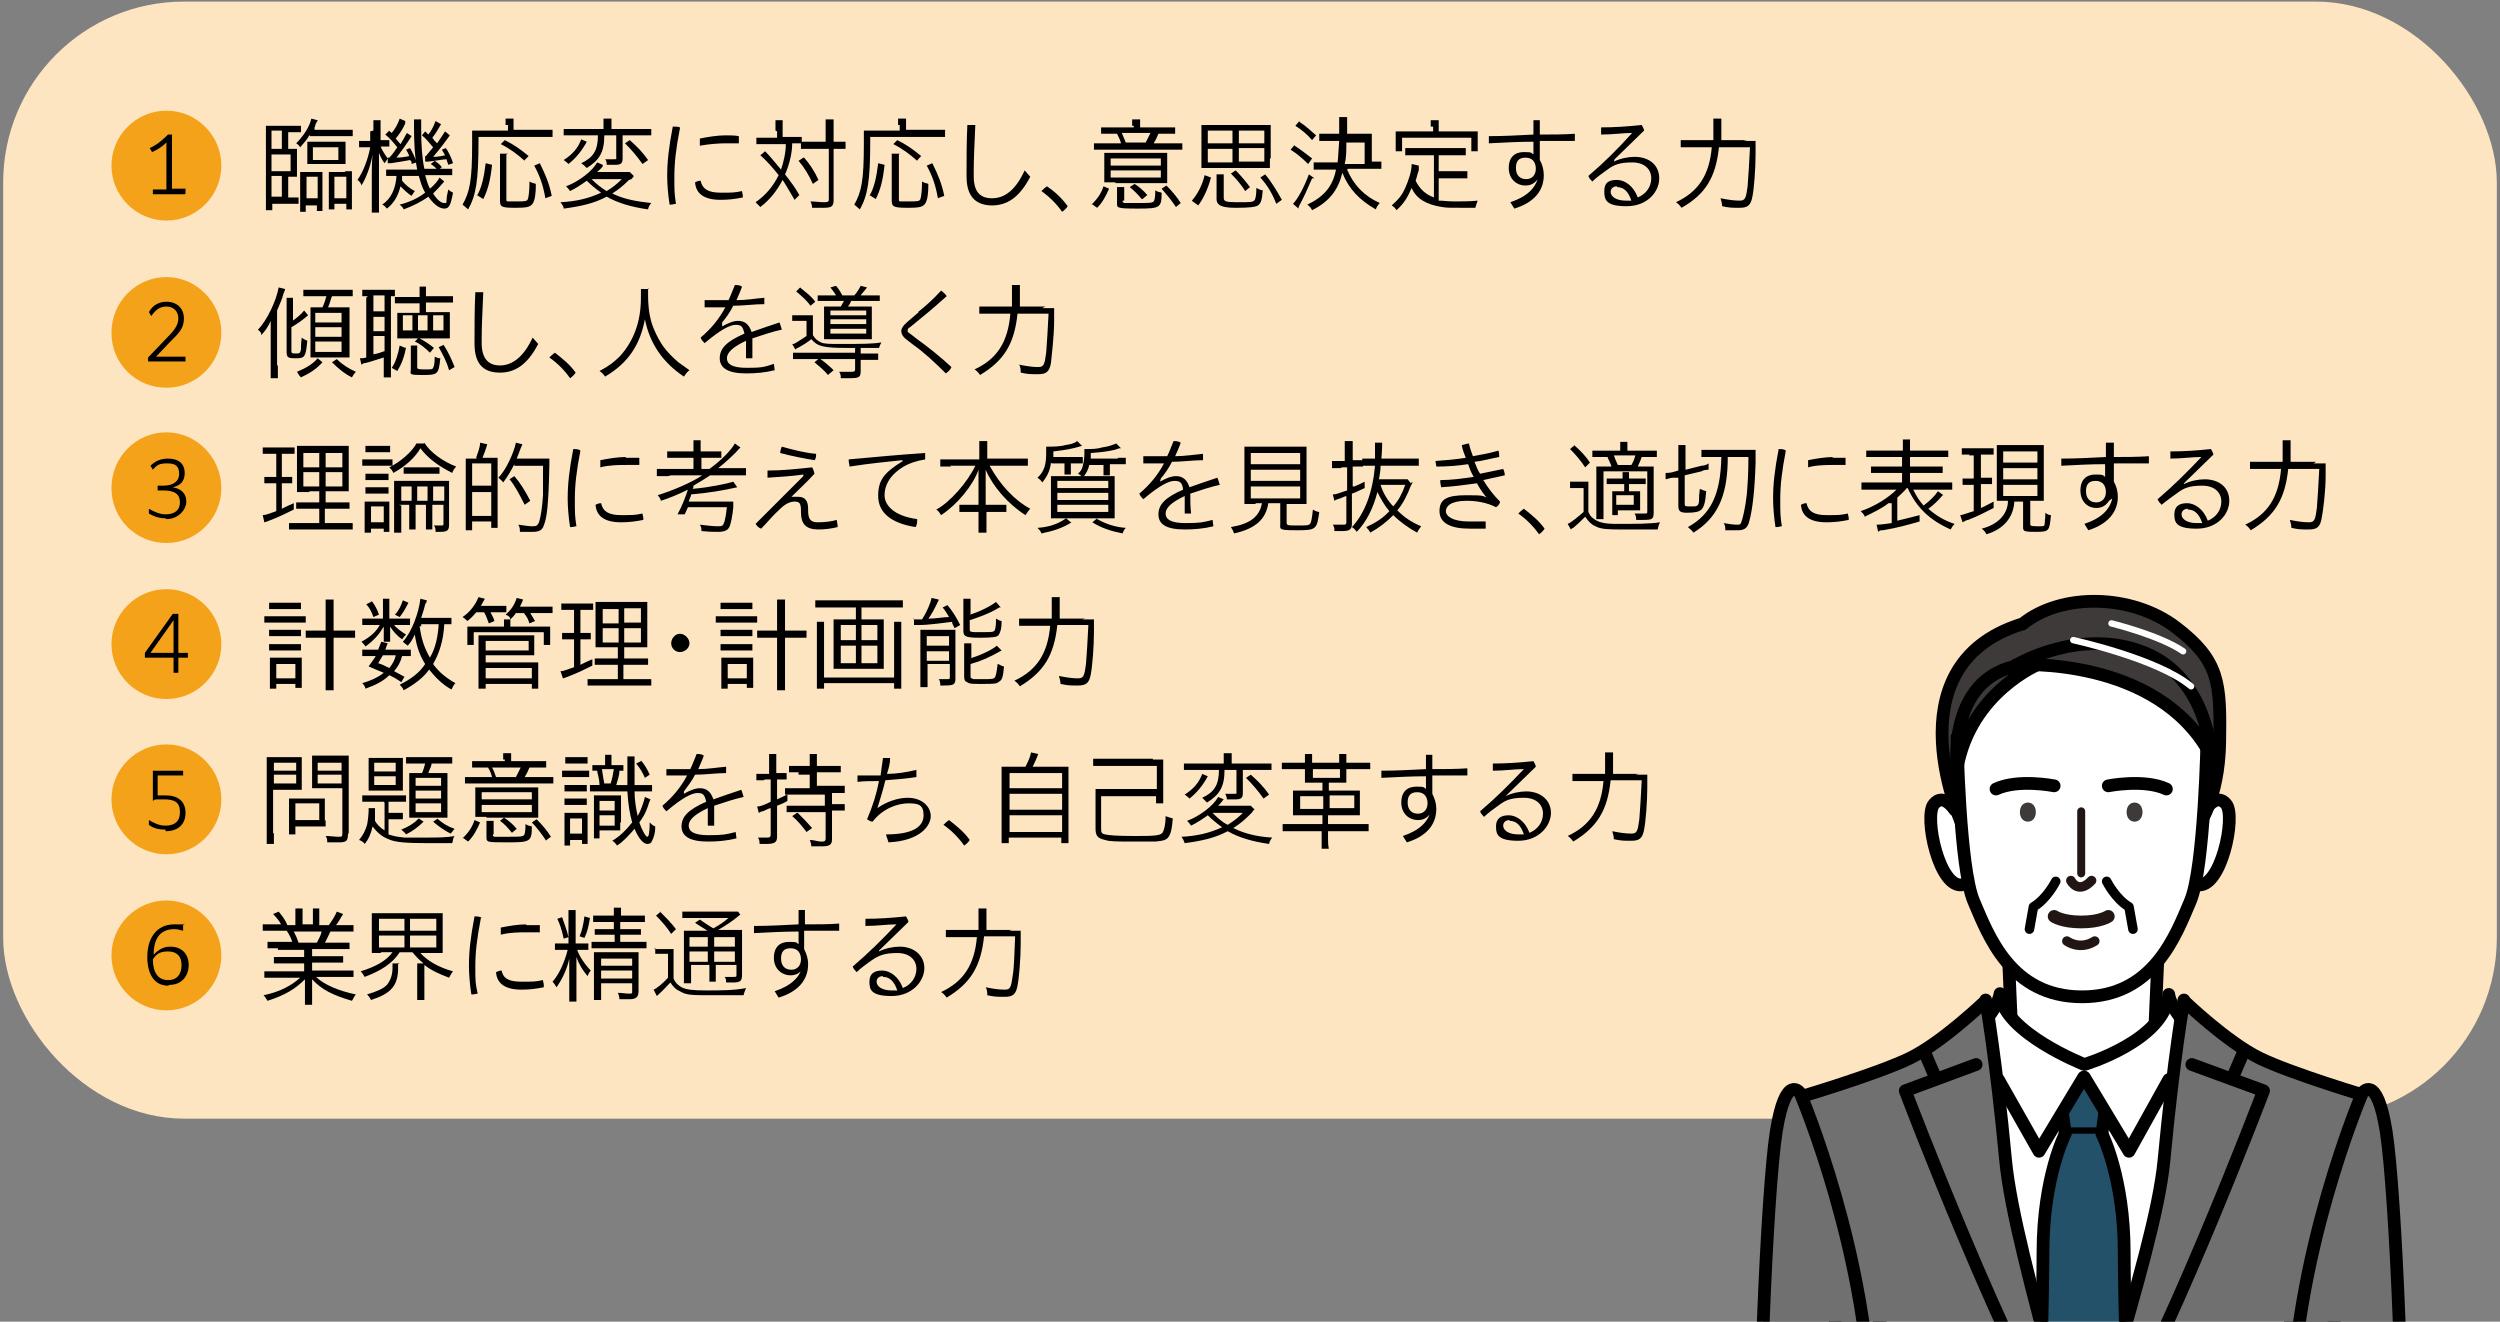 <svg id="_レイヤー_12" xmlns="http://www.w3.org/2000/svg" version="1.1" xmlns:xlink="http://www.w3.org/1999/xlink" viewBox="0 0 314 166"><rect x="0" y="0" width="314" height="166" fill="#808080" stroke="none"/><defs><style>.st4,.st7,.st9{fill:none}.st7{stroke-linecap:round}.st7,.st9{stroke-linejoin:round;stroke:#000}.st10{fill:#3e3a39}.st13{fill:#717070}.st15{fill:#f5a21b}.st16{fill:#fff}.st7,.st9{stroke-width:1.6px}.st24{fill:#235169}</style><clipPath id="clippath"><path class="st4" d="M217.2 68.8H305.1V166H217.2z"/></clipPath><clipPath id="clippath-1"><path class="st4" d="M217.2 68.8H305.1V166H217.2z"/></clipPath><clipPath id="clippath-2"><path class="st4" d="M217.2 74.7H302.4V166H217.2z"/></clipPath><clipPath id="clippath-3"><path class="st4" d="M217.2 68.8H305.1V166H217.2z"/></clipPath><clipPath id="clippath-4"><path class="st4" d="M217.2 74.7H302.4V166H217.2z"/></clipPath><clipPath id="clippath-5"><path class="st4" d="M217.2 68.8H305.1V166H217.2z"/></clipPath><clipPath id="clippath-6"><path class="st4" d="M217.2 74.7H302.4V166H217.2z"/></clipPath><clipPath id="clippath-7"><path class="st4" d="M217.2 68.8H305.1V166H217.2z"/></clipPath><clipPath id="clippath-8"><path class="st4" d="M217.2 74.7H302.4V166H217.2z"/></clipPath><clipPath id="clippath-9"><path class="st4" d="M217.2 68.8H305.1V166H217.2z"/></clipPath><clipPath id="clippath-10"><path class="st4" d="M217.2 74.7H302.4V166H217.2z"/></clipPath><clipPath id="clippath-11"><path class="st4" d="M217.2 68.8H305.1V166H217.2z"/></clipPath><clipPath id="clippath-12"><path class="st4" d="M217.2 74.7H302.4V166H217.2z"/></clipPath></defs><rect x=".4" y=".2" width="313.2" height="140.3" rx="22.7" ry="22.7" fill="#fde5c1"/><path class="st15" d="M20.9,27.7c3.8,0,6.9-3.1,6.9-6.9s-3.1-6.9-6.9-6.9-6.9,3.1-6.9,6.9,3.1,6.9,6.9,6.9"/><path d="M23.2,24.4h-4v-.6h1.7v-5.9c-.5.5-1.1.9-1.8,1.2l-.3-.5c.9-.4,1.6-1,2.3-1.7h.5v6.8h1.7v.6h0Z"/><g><path d="M36.2 18.7c.4 0 .8 0 1.1 0 0 .2 0 .5 0 .7v2c0 .3 0 .6 0 .8-.2 0-.6 0-1.1 0v2.6h.3c.4 0 .8 0 1 0v.8c-.2 0-.7 0-1.1 0h-2.2v.8h-.8c0-.3 0-.8 0-1.4v-8.1c0-.5 0-.8 0-1.1.2 0 .6 0 1.2 0h2.1c.6 0 .9 0 1.1 0v.8c-.2 0-.5 0-.9 0h-.7v2.3h0 0ZM35.4 16.4h-1.3v2.3h1.3v-2.3ZM36.5 21.5v-2.1h-2.4v2.1h2.4ZM34.1 22.1v2.6h1.3v-2.6h-1.3ZM38.9 16.9c-.3.6-.6.9-1.2 1.6h0c-.2-.3-.2-.3-.5-.5.9-.9 1.7-2.1 1.9-3.1l.8.2c0 .1-.2.3-.3.6 0 0 0 .2-.1.3v.3c-.1 0 3.5 0 3.5 0 .6 0 1.1 0 1.3 0v.8c-.2 0-.8 0-1.3 0h-4.1 0ZM37.7 26.4c0-.3 0-.6 0-1.2v-2.5c0-.6 0-.9 0-1.1.2 0 .5 0 .8 0h1.2c.3 0 .6 0 .8 0 0 .3 0 .5 0 1.1v2.7c0 .4 0 .8 0 1.1h-.7v-.7h-1.4v.8h-.7 0ZM38.5 24.9h1.4v-2.7h-1.4v2.7ZM38.6 18.7c0-.5 0-.7 0-.9.2 0 .4 0 1 0h2.8c.6 0 .7 0 1 0 0 .2 0 .5 0 .8v1.1c0 .4 0 .7 0 .9-.2 0-.6 0-1 0h-2.8c-.4 0-.8 0-1 0 0-.2 0-.3 0-.9v-1.1ZM39.3 20.1h3.2v-1.6h-3.2v1.6ZM43.4 21.5c.3 0 .7 0 .8 0 0 .3 0 .5 0 1.1v2.6c0 .4 0 .8 0 1.1h-.7v-.7h-1.5v.7h-.7c0-.3 0-.5 0-1.1v-2.5c0-.7 0-.8 0-1.1.3 0 .5 0 .8 0 0 0 1.2 0 1.2 0ZM42 22.2v2.7h1.5v-2.7h-1.5ZM46.9 16.4c0-.7 0-1 0-1.3h.9c0 .3 0 .6 0 1.3v1.2h.3c.3 0 .7 0 .8 0v.8c-.3 0-.5 0-.8 0h-.3c.2.5.6 1.1.9 1.5-.1.2-.2.3-.4.6-.3-.4-.5-.8-.7-1.3 0 .9 0 1.1 0 1.9v4.1c0 .7 0 1.2 0 1.5h-.9c0-.3 0-.9 0-1.5v-3.4c0-.4 0-1.6.1-2.4-.3 1.6-.8 2.9-1.4 3.9 0-.2-.3-.6-.5-.7.7-1 1.3-2.5 1.6-4.1h-.5c-.4 0-.7 0-.9 0v-.8c.2 0 .5 0 .9 0h.5v-1.2h0ZM50.5 22.1c0 .2 0 .3 0 .6.4.5 1 1 1.6 1.3-.1.1-.2.3-.4.6-.5-.3-1-.8-1.4-1.2-.3 1.2-.8 2.1-1.7 2.8-.2-.2-.3-.4-.6-.5 1.1-.7 1.7-2 1.8-3.6h-.2c-.5 0-.8 0-1.1 0v-.8c.3 0 .6 0 1.1 0h2.8c-.3-1.5-.4-3.2-.4-5.5 0-.4 0-.5 0-.8h.9c0 .3 0 .5 0 1.2 0 1.9.1 3.6.4 5h2.2c.7 0 1 0 1.3 0v.8c-.4 0-.7 0-1.3 0h-2.1c.2.7.3 1.1.6 1.7.6-.5 1-1 1.2-1.4l.6.5c-.6.7-1 1.1-1.4 1.5.5.8 1 1.2 1.4 1.2s.2 0 .3-.4c0-.3 0-.4.2-1.3.2.2.4.3.6.4-.3 1.6-.5 2-1.1 2s-1.3-.5-2-1.5c-.8.6-2 1.2-3.1 1.6-.1-.3-.3-.4-.5-.6 1.2-.3 2.3-.8 3.2-1.5-.4-.7-.5-1.1-.8-2.1h-2.1 0ZM50.9 15.5c-.3.7-.7 1.3-1.2 1.9.2.2.4.5.6.7.3-.5.5-.8.8-1.4l.6.4c-.7 1.1-1.3 1.9-1.9 2.7.5 0 1.2-.1 1.6-.2-.1-.3-.2-.5-.4-.8l.5-.2c.3.5.6 1.1.8 1.8l-.6.2c0-.3 0-.3-.2-.5-.5.1-1.1.2-2.4.4-.1 0-.2 0-.4 0v-.7c-.1 0 .2 0 .2 0 .5-.5.7-.9 1-1.3-.4-.5-.9-1.1-1.5-1.6l.5-.5c0 .1.2.2.3.3.5-.6.8-1.2 1-1.8l.7.3h0ZM53.2 19.6h.3c.4-.5.5-.6.9-1.1-.5-.6-.9-1.1-1.4-1.5l.4-.5c.2.2.3.3.4.4.4-.5.7-1.1.9-1.7l.7.4c-.4.7-.7 1.2-1.1 1.7.2.3.3.4.6.7.5-.7.6-.9 1-1.5l.6.5c-1 1.4-1.5 2-2.1 2.7.6 0 1.1-.1 1.5-.2-.2-.3-.2-.4-.4-.7l.5-.2c.3.4.7 1.2.9 1.9l-.6.2c-.1-.4-.2-.5-.2-.7-.4 0-1.4.2-2.3.3-.3 0-.3 0-.4 0v-.7c-.1 0-.1 0-.1 0ZM54.6 20.2c.3.2.6.4.9.8l-.5.4c-.2-.3-.6-.6-.9-.8l.5-.4ZM63.5 15.7c0-.3 0-.6 0-.8h1c0 .2 0 .4 0 .8v.6h3.6c.7 0 1.1 0 1.3 0v.9c-.3 0-.8 0-1.3 0h-8v.5c0 5-.3 6.8-1.3 8.6-.2-.2-.5-.4-.7-.6.9-1.6 1.2-3 1.2-7.6s0-1.3 0-1.7c.3 0 .8 0 1.2 0h3.3v-.7h0ZM59.9 24.6c.6-1 .9-2.4 1.1-4.1l.8.2c-.2 1.9-.5 3.1-1.1 4.3l-.8-.5h0ZM63.6 19.4c0 .2 0 .6 0 1.1v4.5c0 .2 0 .3.2.3s.5 0 1 0c1.1 0 1.4 0 1.5-.3.1-.2.2-1.2.2-1.9v-.3c.3.2.6.2.8.3 0 1.6-.2 2.3-.5 2.6-.3.3-.7.4-2 .4-1.8 0-2-.1-2-.9v-4.8c0-.6 0-.9 0-1.1h1ZM65.9 20.2c-.9-.8-1.8-1.5-3-2.1l.5-.5c1.2.6 1.9 1.1 3 2l-.6.6ZM68.5 24.9c-.3-1.7-.7-2.8-1.4-4.1l.7-.3c.7 1.4 1.2 2.6 1.5 4.1l-.8.3h0ZM79 22.6c-.7.7-1.3 1.2-2.1 1.7 1.4.7 3 1 4.9 1.2-.2.2-.4.6-.4.8-2.1-.3-3.8-.8-5.2-1.6-1.5.8-3.1 1.2-5.4 1.5 0-.3-.2-.5-.4-.8 2-.1 3.6-.5 5.1-1.2-.7-.5-1.3-1-1.8-1.5-.7.5-1.3.9-2.1 1.3-.2-.3-.3-.4-.5-.6 1.6-.6 3.3-1.9 3.9-3l.7.3s0 0 0 .1c0 0 0 0 0 .1-.2.3-.5.5-.7.7h2.9c.5 0 1 0 1.2 0l.5.5h0c0 .1-.3.4-.3.4h0ZM73.7 17.8c-.6 1.1-1.3 2-2.3 2.8-.2-.2-.3-.3-.6-.5 1.1-.7 1.8-1.5 2.2-2.6l.7.3h0ZM72.1 17c-.6 0-1.1 0-1.3 0v-.8c.3 0 .7 0 1.4 0h3.6v-.4c0-.4 0-.6 0-.9h1c0 .2 0 .5 0 .9v.4h3.6c.7 0 1.1 0 1.4 0v.8c-.3 0-.7 0-1.4 0h-2.2v2.9c0 .6-.2.8-.9.8s-.7 0-1.1 0c0-.2 0-.5-.2-.7.4 0 .7 0 1.1 0s.3 0 .3-.3v-2.7h-1.5c0 2.1-.6 3.1-2.2 4.1-.2-.2-.4-.4-.7-.6 1.5-.7 2.1-1.6 2.1-3.5 0 0-2.7 0-2.7 0ZM74.3 22.5c.5.5 1.2 1.1 1.9 1.5.8-.5 1.3-.9 1.9-1.5h-3.8ZM79.1 17.6c.9.8 1.6 1.5 2.3 2.5l-.7.5c-.7-1-1.4-1.8-2.2-2.6l.6-.4h0ZM85.4 16.1c-.5 2.6-.7 4.3-.7 6.1s0 2.1.2 3.4c-.2 0-.4.1-.6.1s-.2 0-.2 0c-.2-1.3-.3-2.6-.3-3.6 0-1.8.2-3.6.7-6.2.3 0 .7 0 .9.1h0ZM93.3 24.5c0 0 0 .2 0 .3-1 .2-1.8.3-2.8.3-2.1 0-3.1-.8-3.2-2.2.2-.1.4-.2.7-.2.2 1 .9 1.5 2.5 1.5s1.7 0 2.7-.2c0 .2.1.4.1.6h0ZM91.1 17c.7 0 1.2 0 1.7.1 0 0 0 .2 0 .3 0 .2 0 .4 0 .6-.5 0-.9 0-1.7 0s-2.1.1-3.2.3c0-.2 0-.4 0-.6s0-.2 0-.3c1-.2 2.2-.4 3.2-.4ZM97.4 16.4c0-.7 0-.9 0-1.3h.9c0 .3 0 .8 0 1.3v.8h1.2c.5 0 .8 0 1.2 0v.8c-.2 0-.7 0-1.2 0 0 1.3-.4 2.8-.9 3.9.7.9 1.3 1.7 1.8 2.6l-.6.6c-.3-.5-1.1-1.9-1.5-2.5-.7 1.3-1.5 2.4-2.8 3.4-.2-.2-.4-.4-.6-.6 1.3-.9 2.2-2 2.9-3.4-.8-1-1.5-1.8-2.3-2.5l.6-.5c.5.5 1 1.1 2 2.3.3-.9.6-2.1.6-3.2h-2.6c-.5 0-.8 0-1.1 0v-.8c.3 0 .7 0 1.2 0h1.4v-.8h0ZM101 19.8c.7.8 1.3 1.7 1.8 2.8l-.7.5c-.5-1.1-1.1-2.1-1.8-2.9l.6-.4h0ZM101.8 18.7c-.5 0-.9 0-1.2 0v-.9c.2 0 .6 0 1.2 0h1.9v-1.4c0-.7 0-1.1 0-1.4h1c0 .3 0 .8 0 1.4v1.4h.3c.6 0 1 0 1.2 0v.9c-.3 0-.7 0-1.2 0h-.3v6.4c0 .8-.2 1-1.3 1s-.9 0-1.4 0c0-.3-.1-.6-.2-.8.6 0 1.2.1 1.6.1s.7 0 .7-.3v-6.4h-2ZM112.8 15.7c0-.3 0-.6 0-.8h1c0 .2 0 .4 0 .8v.6h3.6c.7 0 1.1 0 1.3 0v.9c-.3 0-.8 0-1.3 0h-8.1v.5c0 5-.3 6.8-1.3 8.6-.2-.2-.5-.4-.7-.6.9-1.6 1.2-3 1.2-7.6s0-1.3 0-1.7c.3 0 .8 0 1.2 0h3.3v-.7h0ZM109.2 24.6c.6-1 .9-2.4 1.1-4.1l.8.2c-.2 1.9-.5 3.1-1.1 4.3l-.8-.5h0ZM112.9 19.4c0 .2 0 .6 0 1.1v4.5c0 .2 0 .3.2.3s.5 0 1 0c1.1 0 1.4 0 1.5-.3.1-.2.2-1.2.2-1.9v-.3c.3.2.6.2.8.3 0 1.6-.2 2.3-.5 2.6-.3.3-.7.4-2 .4-1.8 0-2.1-.1-2.1-.9v-4.8c0-.6 0-.9 0-1.1h1ZM115.2 20.2c-.9-.8-1.8-1.5-3-2.1l.5-.5c1.2.6 1.9 1.1 3 2 0 0-.6.6-.5.6ZM117.8 24.9c-.3-1.7-.7-2.8-1.4-4.1l.7-.3c.7 1.4 1.2 2.6 1.5 4.1l-.8.3h0ZM121.4 21.5c0-1.7 0-3.7.1-5.8.1 0 .3 0 .4 0 .2 0 .4 0 .6 0-.1 2.3-.2 4.2-.2 5.8v.6c0 2 .8 2.8 2.3 2.8s2.9-.9 4.1-3.5l.7.8c-1.4 2.7-3 3.6-4.8 3.6s-3.2-.9-3.2-3.6v-.7ZM131.5 23.4c.9.6 1.9 1.5 2.6 2.5-.1.2-.5.6-.7.7-.7-1-1.6-1.9-2.6-2.6.2-.2.4-.4.7-.6ZM137.1 25.7c.8-.8 1.2-1.4 1.5-2.3l.7.3c-.4.9-.8 1.7-1.5 2.4l-.7-.5h0ZM142.2 15.8c0-.3 0-.6 0-.8h1c0 .2 0 .6 0 .8v.2h3.1c.6 0 1 0 1.3 0v.8c-.4 0-.8 0-1.3 0h-.8c-.2.5-.4.9-.6 1.2h2.1c.7 0 1.1 0 1.5 0v.8c-.3 0-.7 0-1.5 0h-8.1c-.7 0-1.2 0-1.5 0v-.8c.3 0 .8 0 1.5 0h1.9c-.1-.4-.2-.6-.5-1.2h-.8c-.5 0-.9 0-1.2 0v-.8c.2 0 .7 0 1.2 0h2.9v-.2h0ZM140.1 22.9c-.6 0-1.1 0-1.4 0 0-.2 0-.6 0-1v-1.6c0-.5 0-.9 0-1.1.3 0 .8 0 1.4 0h5.1c.7 0 1.1 0 1.4 0 0 .2 0 .6 0 1.1v1.6c0 .5 0 .8 0 1.1-.4 0-.6 0-1.3 0 0 0-5.2 0-5.2 0ZM139.5 20.8h6.3v-.9h-6.3v.9ZM139.5 22.3h6.3v-.9h-6.3v.9ZM141 25.2c0 .2 0 .2.2.3.2 0 .6 0 1.4 0 1.7 0 2.1 0 2.3-.2.1-.1.2-.5.2-1.2v-.2c.3.2.4.2.8.3 0 1.9-.2 2-3 2s-2.6-.1-2.6-.8v-1c0-.3 0-.7 0-.9h.9c0 .3 0 .5 0 .9v.8h0ZM143.9 17.9c.2-.4.4-.8.6-1.2h-3.6c.1.3.4.9.5 1.2h2.5ZM143.4 25c-.5-.6-.9-1-1.5-1.5l.6-.4c.5.3 1.1.8 1.6 1.4l-.6.5h0ZM147.7 26c-.6-.9-1.2-1.6-1.8-2.3l.6-.4c.7.7 1.3 1.4 1.8 2.2l-.6.5h0ZM149.7 25.2c.7-.8 1.3-1.9 1.6-3.2l.8.3c-.4 1.5-1 2.7-1.6 3.5l-.7-.5h0ZM159.5 19.9c0 .5 0 .9 0 1.2-.3 0-.7 0-1.2 0h-6.3c-.5 0-.9 0-1.1 0 0-.3 0-.7 0-1.2v-3c0-.6 0-.9 0-1.2.3 0 .6 0 1.2 0h6.3c.6 0 .9 0 1.2 0 0 .3 0 .7 0 1.2v3ZM151.7 16.4v1.6h3.1v-1.6h-3.1ZM151.7 18.7v1.7h3.1v-1.7h-3.1ZM153.7 24.8c0 .5.2.6 1.8.6s1.9 0 2.1-.3c.1-.2.2-.6.2-1.5.2.1.5.3.8.3-.1 1.2-.2 1.6-.6 1.9-.3.2-1.1.3-2.7.3s-2.5-.2-2.5-1.1v-1.9c0-.7 0-.9 0-1.2h.9c0 .3 0 .6 0 1.2v1.8h0ZM156.4 24c-.5-.8-1.1-1.5-1.8-2.2l.6-.4c.6.6 1.2 1.3 1.8 2.1l-.6.5h0ZM158.8 18v-1.6h-3.2v1.6h3.2ZM158.8 20.3v-1.7h-3.2v1.7h3.2ZM160.3 25.6c-.5-1.3-1.1-2.3-2-3.3l.6-.4c.7.8 1.5 2.1 2.1 3.2l-.7.5h0ZM162.6 18.3c.8.5 1.4 1 2.2 1.6l-.5.7c-.7-.7-1.4-1.3-2.2-1.8l.5-.6h0ZM164.8 22.4c-.6 1.4-1.1 2.5-1.6 3.4 0 .1-.1.2-.1.2h0c0 .1 0 .2 0 .2l-.7-.6c.6-.6 1.4-2.1 2-3.7l.7.5h0ZM163.2 15.3c.8.5 1.4 1.1 2.1 1.7l-.5.6c-.6-.7-1.3-1.3-2.1-1.8l.5-.6ZM169.2 21.3c.8 1.9 2.1 3.3 4.1 4.2-.2.2-.4.5-.5.8-2.1-1.2-3.4-2.6-4.2-4.6-.5 2.1-1.6 3.6-3.8 4.7-.1-.2-.3-.5-.6-.7 2.1-1 3.2-2.3 3.6-4.4h-1.5c-.5 0-1.1 0-1.3 0v-.9c.2 0 .8 0 1.3 0h1.7c.1-.8.1-1.5.2-2.7h-1.3c-.5 0-1 0-1.2 0v-.9c.3 0 .7 0 1.2 0h1.3v-.9c0-.6 0-.9 0-1.2h1c0 .4 0 .6 0 1.2v.9h2c.6 0 .9 0 1.1 0 0 .2 0 .5 0 1.1v2.4h.1c.4 0 .8 0 1.1 0v.9c-.3 0-.7 0-1.3 0h-2.9ZM171.4 20.6v-2.7h-2.3c0 1.1 0 1.9-.2 2.7h2.5ZM179.9 19.5h-2.2c-.6 0-.9 0-1.2 0v-.9c.3 0 .7 0 1.2 0h5.2c.5 0 .9 0 1.2 0v.9c-.3 0-.7 0-1.2 0h-2.2v2h2.4c.6 0 .9 0 1.2 0v.9c-.3 0-.7 0-1.2 0h-2.4v2.8c.6 0 1.1.1 2 .1s1.9 0 2.9-.1c-.1.3-.2.5-.3.9-1.1 0-1.2 0-1.5 0-1.8 0-2.1 0-2.7-.1-1.9-.3-3.2-1-3.8-2.4-.5 1.2-1 2-1.9 2.8-.2-.3-.3-.4-.6-.6.9-.8 1.3-1.3 1.7-2.2.4-.9.8-2.1.8-2.9s0 0 0-.1l.9.2c0 .1 0 .1 0 .2 0 0 0 0 0 .1v.3c-.2.5-.3 1.1-.4 1.3.5 1 1.2 1.7 2.3 2.1v-5.3h0ZM179.7 15.9c0-.3 0-.5 0-.8h1c0 .2 0 .5 0 .8v.6h3.6c.4 0 .9 0 1.3 0 0 .2 0 .5 0 .8v.8c0 .3 0 .6 0 .9h-.8v-1.7h-8.7v1.7h-.8c0-.2 0-.5 0-.9v-.8c0-.3 0-.6 0-.8.4 0 .8 0 1.3 0h3.4v-.6h0ZM193.2 22.4c-.4.6-.9.9-1.6.9-1.1 0-2.1-.8-2.1-2.2s.8-2 1.9-2 .9.1 1.2.3c0-.5 0-1.1 0-1.6-1.8 0-3.7.1-5.6.2 0-.2 0-.3 0-.5s0-.2 0-.4c1.9 0 3.7-.1 5.6-.2 0-.5 0-1.2 0-1.8.1 0 .3 0 .4 0s.3 0 .4 0c0 .6 0 1.2 0 1.8 1.5 0 3 0 4.4-.1 0 .1 0 .3 0 .5s0 .2 0 .4c-1.4 0-2.9 0-4.4 0 0 .8 0 1.6 0 2.4.3.5.5 1.2.5 1.9 0 2.1-1.4 3.5-3.7 4.2l-.5-.8c2.1-.7 3.2-1.8 3.5-3.2h0ZM190.4 21.1c0 1 .6 1.4 1.3 1.4s1.2-.5 1.2-1.3-.4-1.4-1.3-1.4-1.2.5-1.2 1.3ZM202.7 20.3c.8-.4 1.8-.6 2.6-.6 1.8 0 3.1 1 3.1 2.7s-1.5 3.5-4.1 3.5-2.8-.8-2.8-1.9.6-1.4 1.6-1.4 2.1.8 2.6 2.2c1-.4 1.7-1.3 1.7-2.4s-.8-2-2.4-2-2.3.3-3.1.9c-.7.5-1.4 1-1.9 1.5-.2-.2-.4-.4-.5-.7 2-1.7 3.7-3.4 5.5-5.4h0c-1.2 0-2.4.2-3.9.2 0-.2 0-.4 0-.6s0-.2 0-.3c1.6 0 3.2-.1 5.1-.3.1.2.3.5.3.7l-3.7 3.6h0s0 0 0 0ZM203.1 23.4c-.5 0-.8.3-.8.7 0 .6.7 1.1 1.9 1.1s.4 0 .7 0c-.4-1.2-1-1.7-1.8-1.7ZM219 17.7c.7 0 1.2 0 1.5 0 0 .2 0 .4 0 .5s0 .2 0 .3v.9c0 1.8-.2 4.4-.4 5.3-.2 1.1-.6 1.4-1.6 1.4s-1.3 0-2.2-.2c0-.3-.1-.7-.2-1 1 .2 1.7.3 2.4.3s.8-.3 1-1.8c.1-1.2.2-3 .3-4.9h-3.9c-.4 3.8-1.7 5.9-4.7 7.6-.2-.3-.5-.6-.7-.7 2.8-1.3 4.2-3.4 4.5-6.9h-2.4c-.6 0-1.3 0-1.5 0v-.9c.3 0 .8 0 1.6 0h2.5c0-.4 0-1 0-1.5s0-.9 0-1.2h1c0 .2 0 .6 0 1 0 .5 0 .9 0 1.7h3.2 0Z"/></g><path class="st15" d="M20.9,48.7c3.8,0,6.9-3.1,6.9-6.9s-3.1-7-6.9-7-6.9,3.1-6.9,7,3.1,6.9,6.9,6.9"/><path d="M23.2,45.4h-4.6v-.5l2.2-2.3c1-1,1.6-1.7,1.6-2.6s-.6-1.5-1.5-1.5-1.4.5-1.9,1.2l-.3-.5c.5-.9,1.3-1.3,2.2-1.3,1.3,0,2.2.8,2.2,2.1s-.7,1.9-1.8,3l-1.7,1.8h3.7v.6h0Z"/><g><path d="M34.9 45.9c0 .8 0 1.2 0 1.6h-.9c0-.4 0-.8 0-1.5v-3.9c0-.6 0-1.4 0-1.8-.3.7-.7 1.3-1.2 1.8 0 0 0-.1 0-.2 0-.1-.1-.2-.1-.2-.1-.1-.2-.2-.3-.3 1.1-1.1 2.3-3.6 2.6-5.3l.8.2c0 .2-.1.3-.2.6-.2.8-.4 1.1-.8 2.1 0 0 0 6.9 0 6.9ZM36.6 40.4c.6-.4 1.2-.9 1.6-1.4l.5.6c-.7.6-1.4 1.1-2.1 1.5v2.9c0 .3 0 .4.5.4s.6 0 .7-.5c0-.3 0-.8.1-1.5.2.2.5.3.7.4-.2 2-.3 2.2-1.4 2.2s-1.2-.1-1.2-.9v-5.5c0-.7 0-.8 0-1.2h.8c0 .3 0 .7 0 1.2v1.8h0ZM40.5 45.5c-.7.8-1.6 1.4-2.7 1.9-.2-.2-.4-.5-.5-.7 1.2-.5 2-1 2.6-1.7l.6.5ZM39.3 37.2c-.5 0-.9 0-1.2 0v-.8c.3 0 .6 0 1.2 0h3.7c.6 0 1 0 1.3 0v.8c-.3 0-.6 0-1.2 0h-1.4c-.2.5-.3 1-.5 1.4h1.5c.6 0 .9 0 1.2 0 0 .2 0 .7 0 1.1v4c0 .4 0 .9 0 1.2-.3 0-.6 0-1.1 0h-2.7c-.4 0-.7 0-1.1 0 0-.3 0-.8 0-1.1v-4c0-.5 0-.9 0-1.2.3 0 .6 0 1.1 0h.4c.2-.4.4-1 .5-1.4h-1.6ZM39.6 40.5h3.3v-1.2h-3.3v1.2ZM39.6 42.3h3.3v-1.2h-3.3v1.2ZM39.6 44.2h3.3v-1.3h-3.3v1.3ZM42.3 45.1c.7.7 1.5 1.2 2.4 1.6-.2.2-.4.5-.5.7-1-.5-1.8-1.2-2.5-1.9l.6-.4ZM46.2 37.2c-.2 0-.6 0-.7 0v-.8c.2 0 .5 0 .9 0h2.3c.5 0 .7 0 .9 0v.8c-.2 0-.3 0-.5 0v8.9c0 .6 0 1 0 1.3h-.9c0-.2 0-.7 0-1.3v-1.2c-.7.2-1.5.5-2.3.7-.2 0-.2 0-.5.2l-.2-.8c.2 0 .5 0 .8-.1v-7.5h0ZM46.9 39.1h1.4v-2h-1.4v2ZM46.9 41.6h1.4v-1.8h-1.4v1.8ZM46.9 44.5c.6-.1.8-.2 1.4-.4v-1.9h-1.4v2.2h0ZM51 43.6c-.2 1.2-.6 2.2-1.1 3l-.7-.4c.5-.7.8-1.7 1-2.8l.7.3h0ZM52.7 37.2c0-.6 0-.9 0-1.2h.8c0 .3 0 .7 0 1.2h2.3c.5 0 .8 0 1.1 0v.8c-.2 0-.6 0-1.2 0h-2.2v1.2h1.8c.5 0 1 0 1.2 0 0 .3 0 .5 0 .9v1.6c0 .4 0 .6 0 .8-.3 0-.7 0-1.3 0h-4.1c-.5 0-.8 0-1.2 0 0-.2 0-.5 0-.8v-1.6c0-.4 0-.7 0-.8.2 0 .8 0 1.3 0h1.5v-1.2h-2.3c-.5 0-.5 0-.8 0v-.8c.2 0 .8 0 1.3 0h1.8 0ZM50.6 41.5h1.2v-1.9h-1.2v1.9ZM52.4 43.3c0 .3 0 .5 0 1v1.8c0 .2 0 .3.9.3s1 0 1.1-.2c.1-.2.2-.5.2-1.4.2.1.4.2.7.2-.2 2-.3 2.1-2.2 2.1s-1.5-.1-1.5-.8v-1.9c0-.4 0-.7 0-1h.8 0ZM52.5 42.4c.8.4 1.4.8 2 1.3l-.5.6c-.6-.6-1.2-1.1-1.9-1.4 0 0 .5-.5.5-.5ZM52.5 41.5h1.2v-1.9h-1.2v1.9ZM54.4 41.5h1.3v-1.9h-1.3v1.9ZM55.7 43.3c.6.9 1 1.8 1.4 2.8l-.7.4c-.3-1.1-.8-2-1.3-2.9 0 0 .7-.3.6-.3ZM59.6 42.5c0-1.7 0-3.7.1-5.8.1 0 .3 0 .4 0 .2 0 .4 0 .6 0-.1 2.3-.2 4.2-.2 5.8v.6c0 2 .9 2.8 2.3 2.8s2.9-.9 4.1-3.5l.7.8c-1.4 2.7-3 3.6-4.8 3.6s-3.2-.8-3.2-3.6c0 0 0-.7 0-.7ZM69.7 44.3c.9.7 1.9 1.5 2.6 2.5-.1.2-.5.6-.7.7-.7-1-1.6-1.9-2.6-2.6.2-.2.4-.4.7-.6ZM81.4 36.2c0 .2 0 .7 0 1.1 0 .7.1 2 .3 2.7.2 1 .9 2.5 1.6 3.5.5.7 1.2 1.4 1.9 2 .4.3.7.5 1.4 1-.3.2-.5.5-.7.8-2.7-1.8-4.3-4.2-4.9-7.2-.6 3.2-2.1 5.5-5 7.2-.2-.3-.4-.5-.7-.7 1.3-.7 1.8-1.1 2.6-1.9 1.7-1.9 2.6-4.3 2.6-7.3s0-.8 0-1.1h1ZM90.7 41c.7-.4 1.4-.7 2-.7.9 0 1.4.5 1.7 1.4 1.1-.4 2.3-.8 3.5-1.2.1.2.2.6.3.9-1 .2-2.5.7-3.7 1.1 0 .8 0 1.6 0 2.5-.1 0-.3 0-.4 0s-.3 0-.4 0c0-.9 0-1.6 0-2.2-1.7.8-2.4 1.5-2.4 2.2s.6 1.2 2.5 1.2 2.2-.1 3.4-.5c0 .2.1.6.1.8h0c-1.2.3-2.4.4-3.6.4-2.3 0-3.3-.7-3.3-1.9s.8-2.1 3.1-3.1c-.2-.9-.4-1.1-1.1-1.1s-1.9.6-3.9 2.3c-.2-.2-.4-.4-.5-.7 1.3-1.1 2.3-2.3 3.1-3.8-.9 0-1.8 0-2.6 0 0-.1 0-.3 0-.5s0-.3 0-.4c.4 0 .7 0 1.1 0 .7 0 1.3 0 1.9 0 .3-.6.5-1.2.8-1.9.3 0 .6 0 .9.2-.2.6-.5 1.2-.7 1.7 1.2 0 2.3-.2 3.5-.3 0 .1 0 .3 0 .4s0 .2 0 .4c-1.3 0-2.6.2-3.9.2-.4.8-.9 1.5-1.4 2.1h0ZM107.6 43.7c-.6 0-1 0-1.1 0-3.2 0-3.8-.2-4.6-1.1-.5.4-.8.6-1.7 1.1 0 0-.1 0-.3.2l-.4-.7h0s0 0 0 0c0 0 0 0 .1 0h.1c.6-.3 1.1-.7 1.6-1v-1.9h-.9c-.5 0-.7 0-.9 0v-.7c.3 0 .5 0 1 0h.7c.4 0 .7 0 .9 0 0 .2 0 .5 0 1.1v1.4c.3.5.6.7 1 .9.4.2 1.1.2 2.5.2 2.6 0 4.1 0 5.1-.2-.1.2-.2.4-.3.7-.5 0-.6 0-2.3 0v.7h.9c.6 0 1 0 1.3 0v.8c-.3 0-.7 0-1.3 0h-.9v1.4c0 .8-.2.9-1.4.9s-.7 0-1.1 0c0-.3 0-.5-.2-.8.6 0 1 0 1.4 0s.6 0 .6-.3v-1.3h-6.5c-.5 0-1 0-1.3 0v-.8c.3 0 .8 0 1.3 0h6.5v-.7h0ZM100.6 36.2c.7.6 1.2.9 1.8 1.7l-.6.5c-.5-.7-1.1-1.2-1.8-1.8l.5-.5ZM104 47.1c-.5-.6-1.1-1.1-1.7-1.6l.6-.5c.6.4 1.2.9 1.8 1.5l-.6.5ZM105 37.1c-.2-.4-.5-.7-.7-1l.7-.2c.2.2.6.8.8 1.2h1.5c.3-.3.6-.8.8-1.2l.8.2c-.2.3-.6.7-.8 1h1.2c.6 0 1 0 1.2 0v.7c-.3 0-.7 0-1.2 0h-2.4c-.1.3-.3.6-.4.7h1.8c.6 0 1 0 1.2 0 0 .2 0 .6 0 1.1v1.9c0 .5 0 .9 0 1.1-.2 0-.5 0-1 0h-3.8c-.6 0-.9 0-1.2 0 0-.2 0-.5 0-1v-2c0-.4 0-.9 0-1.1.3 0 .7 0 1.3 0h.8c.1-.2.3-.5.4-.7h-2c-.6 0-.9 0-1.3 0v-.7c.3 0 .6 0 1.2 0h.9ZM104.3 39.6h4.5v-.6h-4.5v.6ZM104.3 40.7h4.5v-.6h-4.5v.6ZM104.3 41.9h4.5v-.6h-4.5v.6ZM115.3 39.2c1-.8 1.9-1.6 2.9-2.7.3.2.6.5.7.7-.9.8-1.9 1.7-2.9 2.5l-1.7 1.4c-.2.1-.3.2-.3.4s0 .2.3.4l.9.7c1.4 1 2.9 2.2 4.3 3.5-.1.3-.4.6-.7.8-1.3-1.3-2.8-2.7-4.1-3.6l-.9-.7c-.4-.3-.6-.7-.6-1s.2-.7.8-1.2l1.4-1.2h0ZM130.9 38.7c.7 0 1.2 0 1.5 0 0 .2 0 .4 0 .5s0 .2 0 .3v.8c0 1.8-.3 4.3-.4 5.3-.2 1.1-.6 1.4-1.6 1.4s-1.3 0-2.2-.2c0-.3 0-.7-.2-1 1 .2 1.7.3 2.4.3s.8-.3 1-1.8c.1-1.2.2-3 .3-4.9h-3.9c-.4 3.8-1.7 5.9-4.7 7.7-.2-.3-.5-.6-.7-.7 2.8-1.3 4.2-3.4 4.5-7h-2.4c-.7 0-1.3 0-1.5 0v-.9c.3 0 .8 0 1.6 0h2.5c0-.4 0-1 0-1.5s0-.9 0-1.2h1c0 .2 0 .5 0 1 0 .5 0 .9 0 1.7h3.2 0Z"/></g><path class="st15" d="M20.9,68.2c3.8,0,6.9-3.1,6.9-6.9s-3.1-7-6.9-7-6.9,3.1-6.9,7,3.1,6.9,6.9,6.9"/><path d="M20.8,65.1c-.9,0-1.6-.3-2.1-.6v-.6c.7.4,1.4.7,2.1.7,1.1,0,1.8-.5,1.8-1.5s-.6-1.5-2.1-1.5h-.7v-.6h.7c1.2,0,2-.5,2-1.5s-.5-1.3-1.5-1.3-1.3.2-1.8.8l-.3-.5c.6-.6,1.3-.9,2.2-.9,1.4,0,2.1.7,2.1,1.8s-.6,1.6-1.5,1.8c1.1.2,1.7.8,1.7,1.8s-1,2.2-2.5,2.2h0Z"/><g><path d="M34 57c-.5 0-.7 0-1 0v-.8c.3 0 .6 0 1.1 0h1.9c.5 0 .8 0 1 0v.8c-.3 0-.5 0-1 0h-.6v2.9h.5c.4 0 .6 0 .8 0v.8c-.2 0-.5 0-.8 0h-.5v3.2c.6-.3.8-.4 1.5-.7v.8c-1 .5-1.8.9-3.1 1.4-.3.1-.5.2-.6.2l-.2-.9c.4 0 .8-.2 1.7-.5v-3.5h-.7c-.4 0-.6 0-.8 0v-.8c.3 0 .5 0 .8 0h.7v-2.9h-.7ZM38.9 61.8c-.8 0-1.2 0-1.6 0 0-.2 0-.3 0-.5 0-.2 0-.5 0-1v-2.7c0-.8 0-1.3 0-1.6.3 0 .8 0 1.6 0h3.3c.9 0 1.3 0 1.6 0 0 .3 0 .7 0 1.6v2.5c0 .8 0 1.3 0 1.6-.5 0-.8 0-1.5 0h-1.4v1.4h1.8c.6 0 .9 0 1.2 0v.8c-.3 0-.6 0-1.2 0h-1.9v1.8h2.3c.6 0 .9 0 1.2 0v.8c-.3 0-.7 0-1.2 0h-5.6c-.6 0-.9 0-1.2 0v-.8c.3 0 .6 0 1.2 0h2.6v-1.8h-1.7c-.6 0-.9 0-1.2 0v-.8c.3 0 .6 0 1.2 0h1.7v-1.4h-1.3 0ZM38.1 56.9v1.8h2v-1.8h-2ZM38.1 59.3v1.8h2v-1.8h-2ZM40.9 58.7h2.1v-1.8h-2.1v1.8ZM40.9 61.1h2.1v-1.8h-2.1v1.8ZM45.5 57.7c.2 0 .5 0 1 0h1.8c.5 0 .7 0 1 0v.8c-.2 0-.4 0-.9 0h-1.9c-.4 0-.7 0-1 0v-.8ZM46.6 66.9h-.8c0-.2 0-.7 0-1.2v-1.6c0-.5 0-.8 0-1.1.3 0 .5 0 .9 0h1.4c.4 0 .7 0 .8 0 0 .3 0 .4 0 1.1v1.7c0 .5 0 .8 0 1h-.7v-.4h-1.6v.7h0ZM45.9 56c.2 0 .5 0 .9 0h1.3c.4 0 .7 0 .9 0v.8c-.2 0-.5 0-.9 0h-1.3c-.3 0-.7 0-.9 0v-.8ZM45.9 59.5c.2 0 .5 0 .9 0h1.2c.4 0 .6 0 .8 0v.8c-.3 0-.4 0-.8 0h-1.2c-.4 0-.6 0-.9 0v-.8ZM45.9 61.2c.2 0 .5 0 .9 0h1.2c.4 0 .6 0 .8 0v.8c-.3 0-.5 0-.8 0h-1.2c-.4 0-.6 0-.9 0v-.8h0ZM46.6 65.6h1.6v-2h-1.6v2ZM53.3 55.6c.7 1.2 2.4 2.4 4 3-.2.2-.4.5-.5.8-1.8-.9-3.1-1.9-4-3.1-.6 1.1-1.9 2.3-3.4 3.1-.1-.3-.3-.5-.5-.7 1.4-.7 2.9-2 3.4-3h1ZM50.4 63.5v2.1c0 .6 0 1.1 0 1.3h-.9c0-.2 0-.8 0-1.3v-3.9c0-.7 0-.9 0-1.3.2 0 .7 0 1.3 0h4.3c.7 0 1.1 0 1.3 0 0 .4 0 .7 0 1.3v4.2c0 .7-.2.9-1.1.9s-.4 0-.6 0c0-.4 0-.5-.2-.8.3 0 .6 0 .9 0s.3 0 .3-.3v-2.3h-1.4v1.8c0 .5 0 1.1 0 1.3h-.8c0-.3 0-.8 0-1.3v-1.8h-1.3v1.8c0 .7 0 1 0 1.3h-.8c0-.3 0-.7 0-1.3v-1.8h-1.3ZM51.7 61.1h-1.3v1.8h1.3v-1.8ZM50.7 58.7c.2 0 .6 0 1.1 0h2.3c.5 0 .9 0 1.1 0v.8c-.3 0-.6 0-1.1 0h-2.3c-.5 0-.8 0-1.1 0v-.8ZM53.7 62.9v-1.8h-1.3v1.8h1.3ZM55.8 62.9v-1.8h-1.4v1.8h1.4ZM59.8 57.5c.2-.6.5-1.3.5-1.9l.9.2c-.2.7-.4 1.2-.6 1.7h1.5c.1 0 .2 0 .4 0 0 .3 0 .7 0 1.1v6.4c0 .5 0 1 0 1.3h-.8v-.8h-2.4v1.1h-.8c0-.2 0-.8 0-1.5v-6.3c0-.6 0-.9 0-1.2.2 0 .5 0 .8 0h.6ZM59.3 61h2.4v-2.8h-2.4v2.8ZM59.3 64.8h2.4v-3h-2.4v3ZM64.6 58.3c-.4.8-.8 1.5-1.4 2.3-.1-.2-.4-.4-.6-.6.9-.9 1.9-3 2.2-4.4l.8.2c0 0 0 .1-.2.5-.2.5-.3.8-.5 1.3h3c.6 0 .9 0 1.1 0 0 .2 0 .3 0 .8-.1 5-.3 6.6-.7 7.6-.2.6-.6.8-1.4.8s-.8 0-1.6 0c0-.3 0-.6-.2-.9.8.1 1.3.2 1.8.2s.6-.1.8-.5c.2-.6.4-1.8.5-3.4 0-1 0-1.8 0-3.7h-3.6 0ZM65.9 63.4c-.7-1.4-1.3-2.5-1.9-3.2l.6-.4c.7.8 1.4 1.9 2 3.1l-.7.5h0ZM72.9 56.6c-.5 2.6-.7 4.3-.7 6.1s0 2.1.2 3.4c-.2 0-.4.1-.6.1s-.2 0-.2 0c-.2-1.3-.3-2.6-.3-3.6 0-1.8.2-3.6.7-6.2.3 0 .7 0 .9.2h0ZM80.8 65c0 0 0 .2 0 .3-1 .2-1.8.3-2.8.3-2.1 0-3.1-.8-3.2-2.2.2-.1.4-.2.7-.2.2 1 .9 1.5 2.5 1.5s1.7 0 2.7-.2c0 .2.1.4.1.6h0ZM78.6 57.5c.7 0 1.2 0 1.7 0 0 0 0 .2 0 .3 0 .2 0 .4 0 .6-.5 0-.9 0-1.7 0s-2.1 0-3.2.3c0-.2 0-.4 0-.6s0-.2 0-.3c1-.2 2.2-.4 3.2-.4ZM83.9 59.8c-.6 0-1.1 0-1.4 0v-.9c.2 0 .8 0 1.4 0h3.2v-1.4h-1.9c-.7 0-1 0-1.4 0v-.8c.2 0 .7 0 1.4 0h1.9v-.2c0-.6 0-.8 0-1.2h.9c0 .3 0 .6 0 1.2v.2h1.2c.6 0 1.1 0 1.4 0v.8c-.3 0-.7 0-1.3 0h-1.2v1.4h1c1.4-1 2.7-2.3 3.2-3.2l.7.5c0 0-.1.1-.2.2-.4.5-1.8 1.8-2.6 2.4h2.1c.6 0 1.1 0 1.4 0v.9c-.3 0-.8 0-1.4 0h-3.1c-.6.4-1.4.9-2.1 1.3 0 .2 0 .2-.1.4 2.3-.2 4.5-.7 5.1-.9l.5.7c-1.8.4-3.5.7-5.8.9 0 .3-.2.5-.3.9h4.2c.8 0 1.2 0 1.4 0 0 0 0 .3 0 .7-.1 1.1-.3 2.1-.5 2.5-.2.4-.6.6-1.4.6s-1.1 0-2.1-.1c0-.3 0-.5-.2-.8.8.1 1.7.2 2.3.2s.6-.1.8-.6c.1-.4.2-.9.3-1.8h-4.9c-.1.3-.2.4-.4.9h-.9c.6-1.1 1-2.2 1.3-3.1-1 .5-2.4 1.1-3.4 1.4 0-.2-.2-.5-.4-.7 1.9-.6 4.3-1.6 5.6-2.5h-3.9 0ZM100.9 59.6c-1.4.2-2.9.3-4.5.4 0-.2 0-.5 0-.7s0-.1 0-.2c1.9 0 3.7-.2 5.6-.4.2.3.2.5.3.8-1 1.1-2 2-2.9 2.9h0c.3 0 .6 0 .9 0 .8 0 1.2.5 1.2 1.5v.2c0 1.1.3 1.5 1.2 1.5s1.7-.1 2.4-.3c0 .2.1.5.1.7s0 0 0 .2c-.8.2-1.6.3-2.4.3-1.6 0-2.2-.7-2.2-2.2v-.2c0-.9-.2-1.1-.8-1.1s-1.2.3-1.9 1c-.8.7-1.5 1.6-2.3 2.4-.3-.1-.5-.3-.7-.6l6-6h0s0 0 0 0ZM102.5 57c0 .3 0 .6-.2.8-1.2-.2-2.8-.5-4.3-.9 0-.3.1-.6.2-.8 1.4.4 3 .8 4.3.9ZM113.3 57.8c-1.9.2-4 .4-6.6.8 0-.2-.1-.5-.1-.7s0-.2 0-.2c3.4-.3 6.4-.6 9.6-.8 0 .2 0 .4 0 .6s0 .2 0 .2c-1.2.2-2 .5-2.7.9-1.8 1.1-2.4 2.4-2.4 3.6s1.1 2.6 4.1 3c0 .3 0 .7-.2 1-3.2-.5-4.7-1.9-4.7-3.9s.7-2.9 3.1-4.4h0s0 0 0 0ZM119.5 58.6c-.5 0-1 0-1.4 0v-.9c.4 0 .8 0 1.4 0h3.5v-1.1c0-.4 0-.8 0-1.2h1c0 .3 0 .7 0 1.1v1.1h3.7c.7 0 1.1 0 1.4 0v.9c-.5 0-.8 0-1.4 0h-3.4c1.3 2.4 3.2 4.4 5.1 5.4-.2.2-.4.5-.6.8-2.2-1.4-4.1-3.6-5-5.7 0 .6 0 1.3 0 1.6v2.8h1.4c.6 0 .9 0 1.2 0v.9c-.4 0-.7 0-1.2 0h-1.3v1.2c0 .6 0 1.1 0 1.4h-1c0-.4 0-.8 0-1.4v-1.2h-1.2c-.6 0-.9 0-1.2 0v-.9c.3 0 .6 0 1.2 0h1.2v-2.8c0-.5 0-.9 0-1.6-.7 2-2.7 4.4-4.7 5.7-.2-.3-.3-.5-.6-.7 1.7-.9 3.9-3.4 4.9-5.5h-3.2 0ZM132 58.1c-.1 1-.5 1.8-1.1 2.5-.1-.2-.3-.4-.6-.6.8-.7 1.1-1.6 1.1-3s0-.6 0-.9c.1 0 .2 0 .3 0 .4 0 1.5 0 2.1-.2.7-.1 1.1-.2 1.5-.5l.6.6c-1.3.4-2 .5-3.6.7 0 .4 0 .5 0 .7h2.7c.4 0 .8 0 1 0v.8c-.2 0-.6 0-1 0h-.5v.6c0 .3 0 .6 0 .8h-.8c0-.2 0-.5 0-.8v-.6h-1.6 0ZM134.6 65.6c-1.1.7-2.3 1.1-3.8 1.4-.1-.3-.2-.4-.5-.7 1.5-.1 2.6-.5 3.6-1.2l.6.5ZM138.6 59.8c.5 0 1.1 0 1.4 0 0 .3 0 .7 0 1.4v2.5c0 .7 0 1.2 0 1.4-.3 0-.8 0-1.3 0h-5.4c-.6 0-1.1 0-1.3 0 0-.2 0-.8 0-1.4v-2.5c0-.6 0-1.1 0-1.4.3 0 .9 0 1.4 0h5.3ZM132.8 61.3h6.4v-.9h-6.4v.9ZM132.8 62.8h6.4v-.9h-6.4v.9ZM132.8 64.3h6.4v-.9h-6.4v.9ZM140.4 57.5c.5 0 .7 0 1 0v.8c-.3 0-.6 0-1 0h-1v.6c0 .5 0 .5 0 .8h-.8c0 0 0-.5 0-.7v-.6h-1.8c-.1.6-.4 1.1-.8 1.6-.1-.2-.4-.4-.6-.5.3-.3.5-.5.6-1 .1-.4.2-.9.2-1.5s0-.4 0-.6c.2 0 .3 0 .4 0 .4 0 1.2 0 1.8-.2.8-.1 1.3-.3 1.8-.5l.6.6c-.1 0-.2 0-.2 0l-.6.2c-.9.2-1.6.3-3 .4 0 .3 0 .4 0 .7h3.4ZM137.8 65.2c1.1.6 2.2 1 3.6 1.1-.2.2-.3.4-.4.7-1.5-.3-2.7-.7-3.8-1.4l.6-.5h0ZM145.7 60.5c.7-.4 1.4-.7 2-.7.9 0 1.4.5 1.7 1.4 1.1-.4 2.3-.8 3.5-1.2.1.2.2.6.3.9-1 .2-2.5.7-3.7 1.1 0 .8 0 1.6.1 2.5-.1 0-.3 0-.4 0s-.3 0-.4 0c0-.9 0-1.6 0-2.2-1.7.8-2.4 1.5-2.4 2.2s.6 1.2 2.5 1.2 2.2-.1 3.4-.4c0 .2.1.6.1.8h0c-1.2.3-2.4.4-3.6.4-2.4 0-3.3-.7-3.3-1.9s.8-2.1 3.1-3.1c-.1-.9-.4-1.1-1.1-1.1s-1.9.6-3.9 2.3c-.2-.2-.4-.4-.5-.7 1.3-1.1 2.3-2.3 3.1-3.8-.9 0-1.8 0-2.6 0 0-.1 0-.3 0-.5s0-.3 0-.4c.4 0 .7 0 1.1 0 .6 0 1.3 0 1.9 0 .3-.6.5-1.2.8-1.9.3 0 .6 0 .9.2-.2.6-.5 1.2-.7 1.7 1.1 0 2.4-.2 3.5-.3 0 .1 0 .3 0 .4s0 .2 0 .4c-1.3 0-2.6.2-3.9.2-.4.8-.9 1.5-1.4 2.1h0s0 0 0 0ZM157.7 63.3c-.8 0-1.1 0-1.4 0 0-.3 0-.8 0-1.3v-4.2c0-.8 0-1.5 0-1.7.3 0 .8 0 1.3 0h5.2c.4 0 1.1 0 1.3 0 0 .2 0 .7 0 1.7v4.2c0 .5 0 1 0 1.3-.2 0-.8 0-1.4 0h-1.1v2.3c0 .4.1.4 1.4.4s1.4 0 1.6-.3c.1-.2.2-.7.3-1.7.3.2.6.3.8.3-.3 2.2-.4 2.3-2.8 2.3s-2.1-.1-2.1-.9v-2.5h-1.5c-.3 2-1.6 3.2-4.3 3.8-.1-.3-.2-.5-.4-.8 2.4-.4 3.6-1.3 3.9-3h-.8ZM157.1 58.3h6.2v-1.4h-6.2v1.4ZM157.1 60.4h6.2v-1.4h-6.2v1.4ZM157.1 62.6h6.2v-1.5h-6.2v1.5ZM168.3 58.8c-.3 0-.6 0-1 0v-.9c.3 0 .6 0 1 0h.6v-1.2c0-.5 0-1 0-1.3h1c0 .3 0 .7 0 1.2v1.2h.4c.4 0 .6 0 .9 0v.8c-.3 0-.6 0-.9 0h-.4v2.5h.1s.1 0 .1 0c.5-.2.7-.3 1.3-.6v.8c-.7.3-1 .5-1.6.7v3.8c0 .7-.3.9-1.2.9s-.7 0-1 0c0-.3 0-.5-.2-.8.4 0 .8 0 1.2 0s.5 0 .5-.3v-3.3c-.4.1-.7.3-.8.3-.3.1-.6.2-.7.3l-.2-.8c.5 0 .8-.2 1.8-.5v-2.9h-.6ZM177.4 60.5c0 .1 0 .2-.2.5-.4 1.1-1 2.3-1.7 3.1.9.9 1.8 1.5 3 2-.2.3-.4.5-.5.8-1.1-.6-2.1-1.3-3-2.2-.9.9-1.8 1.6-2.9 2.2-.1-.3-.3-.4-.5-.7 1.1-.5 2.1-1.1 2.9-2-.6-.7-1.1-1.6-1.5-2.4-.5 2-1.4 3.8-2.6 5-.2-.3-.3-.4-.6-.6 1.6-1.7 2.6-4.3 2.9-7.7h-.4c-.5 0-.9 0-1.2 0v-.9c.2 0 .7 0 1.2 0h.4c0-.5 0-.7 0-.9 0-.6 0-.8 0-1.1h.9c0 .2 0 .9-.1 2h3.4c.5 0 1 0 1.3 0v.9c-.3 0-.7 0-1.3 0h-3.5c0 .6-.1 1.1-.2 1.7h2.7c.4 0 .7 0 .9 0l.4.5h0ZM173.4 60.9c.3 1 .9 2 1.6 2.7.7-.8 1.1-1.6 1.5-2.7h-3.1ZM187 62.8c-.5-.5-1-1.2-1.5-2.1-1.4.2-2.9.4-4.5.5 0-.2-.1-.4-.1-.7v-.2c1.4 0 2.8-.2 4.2-.4-.3-.5-.5-1-.7-1.6-1.3.2-2.6.3-4 .3 0-.2-.1-.5-.1-.7h0c1.3-.1 2.6-.2 3.8-.4-.2-.5-.4-1-.5-1.6.2 0 .6-.2.9-.2.1.5.3 1.1.5 1.6 1.1-.2 2.2-.4 3.2-.7.1.2.1.6.1.8-1.1.2-2.1.5-3.1.6.2.5.4 1.1.7 1.5 1-.2 1.9-.4 2.9-.6.1.2.2.5.2.8-.9.2-1.8.4-2.7.6.6 1 1.3 1.9 2.1 2.7 0 .3-.3.6-.5.7-1.2-.6-2.5-.8-3.7-.8-2 0-2.6.7-2.6 1.3s.8 1.3 2.9 1.3 1.3 0 2.1 0c0 .1 0 .3 0 .5s0 .3 0 .4c-.8 0-1.4 0-2 0-2.4 0-3.8-.7-3.8-2.2s.9-2 3.4-2 1.9.1 2.8.4h0s0 0 0 0ZM191.4 63.9c.9.7 1.9 1.5 2.6 2.5-.1.2-.5.6-.7.7-.7-1-1.6-1.9-2.6-2.6.2-.2.4-.4.7-.6ZM196.9 60.5c.3 0 .5 0 1 0h.6c.3 0 .7 0 1 0 0 .3 0 .7 0 1.3v2.5c.2.4.3.6.6.8.6.5 1.4.7 2.9.7 2.5 0 4.2 0 5.5-.2-.2.4-.2.5-.3.9-1.3 0-2.6 0-4.3 0s-2.8 0-3.5-.4c-.5-.2-.9-.6-1.3-1.2-.6.6-.9.9-1.5 1.4 0 0-.1 0-.3.2h0c0 0-.4-.7-.4-.7.5-.2 1.3-.9 2-1.5v-3h-.8c-.4 0-.6 0-.9 0v-.8h0ZM197.7 55.9c.8.7 1.4 1.3 2 2.2l-.6.6c-.6-.9-1.2-1.6-1.9-2.3l.6-.5h0ZM206.8 56.6c.6 0 1 0 1.3 0v.8c-.3 0-.7 0-1.3 0h-.6c-.1.3-.3.8-.5 1.2h.7c.6 0 1 0 1.3 0 0 .3 0 .7 0 1.4v4.4c0 .8-.2.9-1.3.9s-.5 0-.9 0c0-.3 0-.5-.2-.8.4 0 .8 0 1.2 0s.4 0 .4-.3v-5h-5.5v4.6c0 .8 0 1.2 0 1.4h-.9c0-.3 0-.8 0-1.4v-3.9c0-.7 0-1 0-1.3.3 0 .6 0 1.4 0h.5c-.1-.4-.4-.9-.5-1.2h-.6c-.6 0-1 0-1.3 0v-.8c.3 0 .7 0 1.3 0h2.2c0-.6 0-.7 0-1.1h.9c0 .3 0 .5 0 1.1h2.3 0ZM202.9 60.8c-.4 0-.8 0-1.1 0v-.7c.3 0 .6 0 1.1 0h.9c0-.4 0-.5 0-.8h.8c0 .3 0 .4 0 .8h1c.5 0 .7 0 1.1 0v.7c-.3 0-.7 0-1.1 0h-1v.9h.4c.4 0 .8 0 1 0 0 .2 0 .6 0 .9v.7c0 .5 0 .7 0 .8-.2 0-.6 0-.9 0h-1.9v.6h-.7c0-.2 0-.5 0-.9v-1.2c0-.4 0-.6 0-.9.2 0 .5 0 1 0h.5v-.9h-.9 0ZM204.9 58.4c.2-.3.4-.8.5-1.2h-2.7c.1.3.3.8.5 1.2h1.7ZM203 63.4h2.2v-1.2h-2.2v1.2ZM210.2 60c-.4 0-.5.1-1 .2v-.8c-.1 0 0 0 0 0 .2 0 .5 0 .9-.1l.7-.2v-2.1c0-.6 0-.8 0-1.1h.9c0 .2 0 .5 0 1.1v2l2-.5c.4 0 .8-.2.9-.3v.8c-.1 0-.6 0-.9.2l-2.1.5v3.5c0 .3 0 .4.4.4s.6 0 .8 0c.4 0 .6-.2.6-.8 0-.4 0-.7.1-1.4.2.1.5.2.8.3-.1 1.4-.3 2-.6 2.3-.3.3-.9.4-1.8.4s-1.1-.2-1.1-.9v-3.5h-.6c0 .1 0 .2 0 .2ZM214.9 57.4c-.5 0-.9 0-1.2 0v-.9c.3 0 .8 0 1.4 0h4.2c.4 0 .9 0 1.2 0 0 .4 0 .5 0 .7 0 0 0 .3 0 .9-.1 3.5-.4 6-.8 7.4-.2.8-.6 1.1-1.4 1.1s-1.1 0-1.6 0c0-.3 0-.6-.2-.9.6.1 1.2.2 1.6.2s.5 0 .6-.3c.2-.5.5-1.8.7-3.5.1-1.3.2-2.5.2-4.7h-2.6c0 .2 0 .5 0 .6-.1 4.5-1.4 7.1-4.3 8.9-.2-.3-.4-.4-.7-.7 2.9-1.6 4.1-4.1 4.2-8.8h-1.3 0ZM224.3 56.6c-.5 2.6-.7 4.3-.7 6.1s0 2.1.2 3.4c-.2 0-.4.1-.6.1s-.1 0-.2 0c-.2-1.3-.3-2.6-.3-3.6 0-1.8.2-3.6.7-6.2.3 0 .7 0 .9.2h0ZM232.2 65c0 0 0 .2 0 .3-1 .2-1.8.3-2.8.3-2.1 0-3.1-.8-3.2-2.2.2-.1.4-.2.7-.2.2 1 .9 1.5 2.5 1.5s1.7 0 2.7-.2c0 .2.1.4.1.6h0ZM230.1 57.5c.7 0 1.2 0 1.7 0 0 0 0 .2 0 .3 0 .2 0 .4 0 .6-.5 0-.9 0-1.6 0s-2.1 0-3.1.3c0-.2 0-.4 0-.6s0-.2 0-.3c1-.2 2.2-.4 3.2-.4ZM237.2 63.2c-.9.7-1.8 1.1-3 1.7 0-.2-.2-.4-.5-.7 1.8-.6 3.5-1.7 4.5-2.7h-3c-.6 0-1.1 0-1.4 0v-.9c.3 0 .7 0 1.4 0h3.7v-1.2h-2.6c-.7 0-1.1 0-1.3 0v-.8c.2 0 .6 0 1.3 0h2.6v-1.2h-3.2c-.6 0-1.1 0-1.3 0v-.8c.3 0 .7 0 1.4 0h3.2v-.3c0-.5 0-.8 0-1.1h.9c0 .3 0 .6 0 1.1v.3h3.4c.6 0 1.1 0 1.4 0v.8c-.3 0-.7 0-1.3 0h-3.5v1.2h2.8c.7 0 1.1 0 1.3 0v.8c-.2 0-.6 0-1.3 0h-2.8v1.2h3.9c.6 0 1.1 0 1.4 0v.9c-.3 0-.8 0-1.4 0h-3.5c.4.8.7 1.3 1.3 2 .8-.6 1.5-1.3 1.8-1.8l.7.5c0 0 0 0 0 0h-.1c-.6.7-1.1 1.2-1.8 1.7.9.8 2 1.5 3.3 1.9-.2.2-.4.5-.5.7-2.7-1.2-4.3-2.8-5.4-5.2h-.1c-.4.5-.7.7-1.2 1.2v2.9c.9-.2 1.6-.4 2.8-.7v.8c-1.4.4-2.8.8-4.6 1.1-.3 0-.4 0-.6.2l-.2-.9c.5 0 1.2-.1 1.9-.2v-2.5h0ZM247.4 57.1c-.5 0-.7 0-1 0v-.8c.2 0 .6 0 1.1 0h1.9c.4 0 .8 0 1 0v.8c-.3 0-.6 0-1 0h-.6v2.9h.6c.4 0 .5 0 .8 0v.8c-.3 0-.5 0-.8 0h-.6v3c.5-.2.8-.4 1.6-.8v.8c-1 .5-1.9 1-3.2 1.5-.2 0-.5.2-.7.3l-.3-.9c.3 0 1-.3 1.7-.5v-3.3h-.6c-.4 0-.6 0-.8 0v-.8c.3 0 .5 0 .8 0h.6v-2.9h-.6ZM252 62.9c-.5 0-.9 0-1.2 0 0-.4 0-.7 0-1.3v-4.4c0-.6 0-.9 0-1.3.3 0 .6 0 1.2 0h3.5c.6 0 .9 0 1.2 0 0 .3 0 .6 0 1.3v4.4c0 .6 0 1 0 1.3-.4 0-.6 0-1.2 0h-.5v2.9c0 .2 0 .3.9.3s.8 0 .9-.2c0-.2.1-.8.1-1.5.2.2.5.3.7.3-.2 2-.2 2.1-1.9 2.1s-1.6-.1-1.6-.8v-3h-1.1c-.1 2-1.4 3.5-3.5 4.1-.1-.2-.3-.5-.6-.7 2-.5 3.3-1.8 3.3-3.5h-.3 0ZM251.6 58.1h4.3v-1.4h-4.3v1.4ZM251.6 60.2h4.3v-1.4h-4.3v1.4ZM251.6 62.3h4.3v-1.4h-4.3v1.4ZM264.9 62.9c-.4.6-.9.9-1.6.9-1.1 0-2-.8-2-2.2s.8-2 1.9-2 .9.1 1.2.3c0-.5 0-1.1 0-1.6-1.8 0-3.7.1-5.5.2 0-.2 0-.3 0-.5s0-.2 0-.4c1.9 0 3.7-.1 5.6-.2 0-.5 0-1.2 0-1.8.1 0 .3 0 .5 0s.3 0 .5 0c0 .6 0 1.2 0 1.8 1.5 0 3 0 4.4-.1 0 .2 0 .3 0 .5s0 .2 0 .4c-1.4 0-2.9 0-4.4 0 0 .8 0 1.6 0 2.3.3.5.5 1.2.5 1.9 0 2.1-1.5 3.5-3.7 4.2l-.5-.8c2.1-.7 3.2-1.8 3.5-3.2h0ZM262 61.7c0 1 .6 1.4 1.3 1.4s1.2-.5 1.2-1.3-.4-1.4-1.3-1.4-1.2.5-1.2 1.3ZM274.3 60.8c.8-.4 1.8-.6 2.6-.6 1.8 0 3.1 1 3.1 2.7s-1.5 3.5-4.1 3.5-2.8-.8-2.8-1.8.6-1.4 1.6-1.4 2.1.8 2.6 2.2c1-.4 1.7-1.3 1.7-2.4s-.8-2-2.4-2-2.3.3-3.1.9c-.7.5-1.4 1-2 1.5-.2-.2-.4-.4-.5-.7 2-1.7 3.7-3.4 5.5-5.3h0c-1.2 0-2.5.2-3.9.2 0-.2 0-.4 0-.6s0-.2 0-.3c1.6 0 3.2-.1 5.1-.3.1.2.3.5.3.7l-3.7 3.6h0s0 0 0 0ZM274.8 63.9c-.5 0-.8.3-.8.7 0 .6.7 1.1 1.9 1.1s.5 0 .7 0c-.4-1.2-1-1.7-1.8-1.7h0ZM290.6 58.2c.7 0 1.2 0 1.5 0 0 .2 0 .4 0 .5s0 .2 0 .3v.8c0 1.8-.3 4.3-.5 5.3-.2 1.1-.6 1.4-1.6 1.4s-1.3 0-2.2-.2c0-.3-.1-.7-.2-1 1 .2 1.7.3 2.4.3s.8-.3 1-1.8c.1-1.2.2-3 .3-4.9h-3.9c-.4 3.8-1.7 5.9-4.7 7.7-.2-.3-.5-.6-.7-.7 2.8-1.3 4.2-3.4 4.5-7h-2.4c-.6 0-1.3 0-1.5 0v-.9c.3 0 .8 0 1.6 0h2.5c0-.4 0-1 0-1.5s0-.9 0-1.2h1c0 .2 0 .5 0 1 0 .5 0 .9 0 1.7h3.2 0Z"/></g><path class="st15" d="M20.9,87.8c3.8,0,6.9-3.1,6.9-6.9s-3.1-6.9-6.9-6.9-6.9,3.1-6.9,6.9,3.1,6.9,6.9,6.9"/><path d="M22.4,82.6v1.9h-.6v-1.9h-3.6v-.6l3.5-4.9h.7v4.9h1.2v.6h-1.2ZM21.8,82v-4.1l-2.9,4.1h2.9Z"/><g><path d="M33.2 77.4c.3 0 .7 0 1.1 0h3c.5 0 .8 0 1.1 0v.8c-.2 0-.6 0-1.1 0h-3c-.5 0-.8 0-1.1 0v-.8h0ZM33.8 75.7c.2 0 .6 0 1 0h2c.4 0 .7 0 1 0v.8c-.3 0-.5 0-1 0h-2c-.4 0-.8 0-1 0v-.8ZM33.8 79.1c.2 0 .5 0 .9 0h2.2c.4 0 .6 0 .9 0v.8c-.3 0-.4 0-.9 0h-2.2c-.4 0-.7 0-.9 0v-.8ZM33.8 80.9c.2 0 .5 0 .9 0h2.2c.4 0 .6 0 .9 0v.8c-.3 0-.5 0-.9 0h-2.2c-.4 0-.6 0-.9 0v-.8h0ZM34.7 86.5h-.8c0-.3 0-.7 0-1.2v-1.7c0-.4 0-.7 0-1 .2 0 .5 0 .9 0h2.3c.3 0 .6 0 .8 0 0 .2 0 .6 0 1v1.7c0 .4 0 .8 0 1.1h-.8v-.5h-2.4v.7h0ZM34.7 85.2h2.4v-1.8h-2.4v1.8ZM40.9 76.7c0-.6 0-1 0-1.4h1c0 .4 0 .6 0 1.4v2.5h1.2c.6 0 1.2 0 1.5 0v.9c-.4 0-.9 0-1.5 0h-1.2v4.8c0 .8 0 1.4 0 1.8h-1c0-.5 0-.8 0-1.8v-4.8h-1.1c-.5 0-1.1 0-1.4 0v-.9c.3 0 .9 0 1.4 0h1.1v-2.5ZM50.7 77.7c.4 0 .6 0 .8 0v.8c-.2 0-.4 0-.8 0h-1.2c.3.4 1 .9 1.5 1.2-.2.2-.2.2-.5.6-.7-.5-1.1-1-1.5-1.6 0 .4 0 .4 0 .7v.7c0 .2 0 .4 0 .5h-.8c0-.1 0-.3 0-.5v-.7c0-.2 0-.5 0-.7-.6 1-1.2 1.7-2.3 2.5-.1-.2-.3-.4-.5-.6 1.1-.6 1.8-1.2 2.3-2.1h-1.2c-.5 0-.8 0-1 0v-.8c.2 0 .5 0 1 0h1.6v-1.7c0-.3 0-.6 0-.8h.8c0 .3 0 .5 0 .8v1.7h1.7 0ZM50.3 85.6c-.6-.4-.8-.5-1.4-.8-.7.7-1.6 1.2-3 1.7 0-.2-.2-.5-.4-.7 1.1-.3 2.1-.8 2.7-1.3-.5-.2-1-.4-1.9-.8.4-.6.6-.8.9-1.3h-.8c-.4 0-.7 0-.9 0v-.8c.2 0 .4 0 .9 0h1.1c.1-.3.2-.5.4-1l.8.2c-.2.4-.2.6-.3.8h2.3c.5 0 .7 0 .9 0v.8c-.2 0-.5 0-.9 0h-.2c-.2.8-.5 1.3-1 1.9.6.3.7.4 1.3.7l-.4.7h0ZM46.7 75.5c.4.5.7 1.1.9 1.7l-.7.3c-.2-.6-.5-1.2-.9-1.6l.6-.3h0ZM48.1 82.3c-.2.3-.3.5-.6 1 .7.2.9.4 1.4.6.4-.5.7-1 .8-1.6h-1.6ZM51.3 75.7c-.4.8-.7 1.3-1.1 1.8l-.6-.3c.5-.5.8-1.2 1-1.8l.7.3h0ZM56.9 78.4c-.2 0-.5 0-1.1 0-.1 2-.6 3.6-1.4 5 .7 1 1.7 1.8 2.8 2.4-.2.2-.3.4-.5.8-1.1-.6-2-1.5-2.8-2.5-.7 1-1.9 1.9-3.2 2.6-.1-.3-.3-.5-.5-.7 1.4-.7 2.5-1.5 3.2-2.6-.7-1.1-1.1-2.3-1.3-3.7-.3.6-.5 1-.9 1.4-.2-.2-.4-.3-.6-.5 1.1-1.2 2-3.6 2.2-5.4l.8.2c0 .2 0 .2-.2.5-.2.9-.4 1.3-.5 1.7h2.6c.6 0 .8 0 1.2 0v.8h0ZM52.7 78.6c.2 1.6.6 2.8 1.3 4 .7-1.2 1-2.6 1.1-4.2h-2.2v.3ZM59.9 76.8c-.4.5-.8.9-1.2 1.2-.2-.2-.3-.3-.6-.5.9-.6 1.6-1.5 2-2.5l.8.2c-.2.4-.3.5-.5.9h2.1c.5 0 .8 0 1.1 0v.8c-.3 0-.4 0-1 0h-1c.2.4.4.7.5 1.1l-.7.3c-.2-.5-.3-.9-.6-1.4h-1ZM64 77.5c-.2-.2-.3-.2-.5-.3.7-.6 1.1-1.2 1.4-2.1l.8.2c-.1.3-.2.5-.4.9h3c.5 0 .8 0 1.1 0v.8c-.3 0-.6 0-1.1 0h-1.7c.2.3.4.7.6 1l-.7.3c-.2-.6-.3-.8-.7-1.3h-1c-.2.3-.3.4-.7.8 0 0 0 0 0 0 0 .2 0 .3 0 .7v.2h3.7c.5 0 .9 0 1.3 0 0 .2 0 .4 0 .8v.7c0 .3 0 .6 0 .8h-.8v-1.6h-8.8v1.6h-.8c0-.2 0-.5 0-.8v-.7c0-.3 0-.6 0-.8.3 0 .7 0 1.2 0h3.4v-.2c0-.3 0-.4 0-.7h.8 0ZM60.1 86.5c0-.4 0-.8 0-1.3v-4.5c0-.5 0-.6 0-.9.3 0 .8 0 1.3 0h4.4c.5 0 .9 0 1.3 0 0 .2 0 .6 0 .9v.7c0 .4 0 .7 0 .9-.4 0-.7 0-1.2 0h-4.9v.9h5.4c.5 0 .8 0 1.2 0 0 .3 0 .7 0 1.1v1c0 .4 0 .9 0 1.2h-.8v-.6h-5.8v.6h-.8ZM61 81.7h5.4v-1.2h-5.4v1.2ZM61 85.2h5.8v-1.3h-5.8v1.3ZM71.5 76.6c-.5 0-.7 0-1 0v-.8c.3 0 .6 0 1.1 0h1.9c.4 0 .8 0 1 0v.8c-.3 0-.5 0-1 0h-.6v2.9h.5c.4 0 .6 0 .8 0v.8c-.2 0-.5 0-.8 0h-.5v3.2c.6-.3.8-.4 1.5-.7v.8c-1 .5-1.8.9-3.1 1.4-.3.1-.5.2-.6.2l-.3-.9c.4 0 .8-.2 1.7-.5v-3.5h-.7c-.4 0-.6 0-.8 0v-.8c.3 0 .5 0 .8 0h.7v-2.9s-.7 0-.6 0ZM76.4 81.3c-.8 0-1.2 0-1.6 0 0-.2 0-.3 0-.4 0-.2 0-.6 0-1v-2.7c0-.8 0-1.3 0-1.6.3 0 .8 0 1.6 0h3.3c.9 0 1.3 0 1.6 0 0 .3 0 .7 0 1.6v2.5c0 .8 0 1.3 0 1.6-.4 0-.8 0-1.5 0h-1.4v1.4h1.8c.6 0 .9 0 1.2 0v.8c-.3 0-.6 0-1.2 0h-1.9v1.8h2.3c.6 0 .9 0 1.2 0v.8c-.3 0-.7 0-1.2 0h-5.6c-.6 0-.9 0-1.2 0v-.8c.3 0 .6 0 1.2 0h2.6v-1.8h-1.7c-.6 0-.9 0-1.2 0v-.8c.3 0 .6 0 1.2 0h1.7v-1.4h-1.3 0ZM75.7 76.5v1.8h2v-1.8h-2ZM75.7 78.9v1.8h2v-1.8h-2ZM78.4 78.2h2.1v-1.8h-2.1v1.8ZM78.4 80.7h2.1v-1.8h-2.1v1.8ZM86.6 80.8c0 .6-.6 1.1-1.2 1.1s-1.1-.5-1.1-1.1.5-1.2 1.1-1.2 1.2.6 1.2 1.2ZM89.9 77.4c.3 0 .7 0 1.1 0h3c.4 0 .8 0 1.1 0v.8c-.2 0-.6 0-1.1 0h-3c-.5 0-.8 0-1.1 0v-.8h0ZM90.5 75.7c.2 0 .6 0 1 0h2c.4 0 .7 0 1 0v.8c-.3 0-.5 0-1 0h-2c-.4 0-.8 0-1 0v-.8ZM90.5 79.1c.2 0 .5 0 .9 0h2.2c.4 0 .6 0 .9 0v.8c-.3 0-.4 0-.9 0h-2.2c-.4 0-.7 0-.9 0v-.8ZM90.5 80.9c.2 0 .5 0 .9 0h2.2c.4 0 .6 0 .9 0v.8c-.3 0-.5 0-.9 0h-2.2c-.4 0-.6 0-.9 0v-.8h0ZM91.4 86.5h-.8c0-.3 0-.7 0-1.2v-1.7c0-.4 0-.7 0-1 .2 0 .5 0 .9 0h2.3c.3 0 .6 0 .8 0 0 .2 0 .6 0 1v1.7c0 .4 0 .8 0 1.1h-.8v-.5h-2.4v.7h0ZM91.4 85.2h2.4v-1.8h-2.4v1.8ZM97.6 76.7c0-.6 0-1 0-1.4h1c0 .4 0 .6 0 1.4v2.5h1.2c.6 0 1.2 0 1.5 0v.9c-.4 0-.9 0-1.5 0h-1.2v4.8c0 .8 0 1.4 0 1.8h-1c0-.5 0-.8 0-1.8v-4.8h-1.1c-.5 0-1.1 0-1.4 0v-.9c.3 0 .9 0 1.4 0h1.1v-2.5ZM110 77.8c.4 0 .8 0 1 0 0 .2 0 .6 0 .9v4.4c0 .3 0 .6 0 .9-.3 0-.7 0-1.1 0h-4.1c-.4 0-.8 0-1.1 0 0-.3 0-.5 0-.9v-4.4c0-.3 0-.7 0-.9.2 0 .7 0 1.1 0h1.7v-1.5h-3.8c-.6 0-.9 0-1.3 0v-.9c.3 0 .8 0 1.3 0h8.4c.5 0 1 0 1.3 0v.9c-.3 0-.8 0-1.3 0h-3.9v1.5h1.8 0ZM113.2 78.1c0 .3 0 .8 0 1.3v5.6c0 .7 0 1.2 0 1.5h-.9v-.7h-8.8v.7h-.9c0-.3 0-.8 0-1.5v-5.6c0-.5 0-.9 0-1.3h.9c0 .3 0 .7 0 1.2v5.8h8.8v-5.8c0-.5 0-.9 0-1.2h.9ZM105.6 78.5v1.9h1.9v-1.9h-1.9ZM105.6 81.1v2.2h1.9v-2.2h-1.9ZM108.2 80.4h2v-1.9h-2v1.9ZM108.2 83.3h2v-2.2h-2v2.2ZM114.8 77.8c.2 0 .5 0 .6 0s.2 0 .4 0c.6-.9 1.1-2.1 1.2-2.7l.9.2c0 .2-.2.4-.2.5-.3.6-.7 1.4-1.1 1.9 1 0 1.9-.2 2.6-.2-.3-.5-.4-.7-.8-1.2l.6-.3c.6.7 1.1 1.5 1.6 2.5l-.7.4c-.2-.4-.2-.4-.3-.6v-.2c-.8.1-3 .4-4 .4 0 0 0 0-.4 0-.2 0-.2 0-.4 0v-.8c-.1 0-.1 0-.1 0ZM115.6 80.3c0-.4 0-.8 0-1.2.3 0 .6 0 1 0h2.2c.6 0 .9 0 1.2 0 0 .2 0 .6 0 .8v5.3c0 .8-.2.9-1.5.9h-.4c0-.2 0-.6-.2-.8.3 0 .6 0 1 0s.4 0 .4-.3v-1.6h-2.8v1.6c0 .6 0 .9 0 1.3h-.9c0-.3 0-.7 0-1.2v-4.9h0ZM116.4 81.1h2.8v-1.2h-2.8v1.2ZM116.4 83h2.8v-1.2h-2.8v1.2ZM121.8 77.2c1.1-.3 2.7-1.1 3.3-1.6l.6.7c0 0-.1 0-.2 0 0 0 0 0-.5.3-.9.5-2 .9-3.2 1.3v1.1c0 .4.1.4 1.3.4s1.5 0 1.7-.1c.2-.1.3-.5.3-1.6.2.1.5.3.7.3 0 1.1-.2 1.5-.4 1.8-.2.2-.7.3-2.3.3s-2.1-.1-2.1-.8v-3c0-.5 0-.8 0-1.1h.9c0 .2 0 .6 0 1.1v.8h0ZM121.8 82.7c1.1-.3 2.7-1 3.4-1.6l.6.6c-1.6.9-2.5 1.3-3.9 1.7v1.5c0 .2 0 .3.4.4.3 0 .6 0 1.2 0 1 0 1.4 0 1.5-.3.1-.2.2-.7.3-1.6.2 0 .5.3.8.3-.1 1.2-.2 1.7-.6 1.9-.3.3-.7.3-2.1.3s-1.6 0-1.9-.2c-.3-.1-.4-.3-.4-.7v-3.1c0-.6 0-.9 0-1.1h.9c0 .2 0 .5 0 1.1v.7h0ZM135.9 77.8c.7 0 1.2 0 1.5 0 0 .2 0 .4 0 .5s0 .2 0 .3v.8c0 1.8-.2 4.3-.4 5.3-.2 1.1-.6 1.4-1.6 1.4s-1.3 0-2.2-.2c0-.3-.1-.7-.2-1 1 .2 1.7.3 2.4.3s.8-.3 1-1.8c.1-1.2.2-2.9.3-4.9h-3.9c-.4 3.8-1.7 5.9-4.7 7.7-.2-.3-.5-.6-.7-.7 2.8-1.3 4.2-3.4 4.5-6.9h-2.4c-.6 0-1.3 0-1.5 0v-.9c.3 0 .7 0 1.6 0h2.5c0-.4 0-1.1 0-1.5s0-.9 0-1.2h1c0 .2 0 .6 0 1 0 .5 0 .9 0 1.7h3.2 0Z"/></g><path class="st15" d="M20.9,107.3c3.8,0,6.9-3.1,6.9-6.9s-3.1-6.9-6.9-6.9-6.9,3.1-6.9,6.9,3.1,6.9,6.9,6.9"/><path d="M20.8,104.2c-.9,0-1.6-.2-2.1-.6v-.6c.7.4,1.3.7,2.1.7,1.1,0,1.8-.5,1.8-1.7s-.6-1.6-2-1.6-1.1,0-1.4.2v-3.8h3.8v.6h-3.2v2.5c.3,0,.7,0,1,0,1.5,0,2.5.7,2.5,2.2s-1,2.3-2.5,2.3Z"/><g><path d="M34.4 104.6c0 .7 0 1.1 0 1.4h-.9c0-.3 0-.7 0-1.4v-8.1c0-.6 0-1.1 0-1.4.3 0 .7 0 1.3 0h1.8c.6 0 .9 0 1.3 0 0 .3 0 .7 0 1.2v1.7c0 .5 0 .9 0 1.2-.3 0-.8 0-1.3 0h-2.3v5.5h0ZM34.4 96.8h2.8v-1h-2.8v1ZM34.4 98.4h2.8v-1.1h-2.8v1.1ZM40.9 103c0 .3 0 .6 0 .8-.2 0-.4 0-.8 0h-3v1h-.8c0-.3 0-.7 0-1.2v-2.5c0-.3 0-.6 0-.8.2 0 .5 0 .8 0h2.8c.3 0 .7 0 .9 0 0 .2 0 .5 0 .8v2h0ZM37.1 103h3v-2.1h-3v2.1ZM43.7 104.8c0 .8-.2 1-1.1 1s-.9 0-1.5 0c0-.3 0-.5-.2-.8.6 0 1.2.1 1.6.1s.5 0 .5-.4v-5.7h-2.5c-.5 0-1 0-1.3 0 0-.4 0-.7 0-1.2v-1.7c0-.4 0-.8 0-1.2.3 0 .7 0 1.3 0h2c.6 0 1 0 1.3 0 0 .4 0 .8 0 1.4v8.3h0ZM39.9 96.8h3v-1h-3v1ZM39.9 98.4h3v-1.1h-3v1.1ZM48.2 100.7h-1.5c-.6 0-1 0-1.2 0v-.8c.3 0 .7 0 1.2 0h3.2c.5 0 .8 0 1.1 0v.8c-.3 0-.7 0-1.2 0h-1v1.4h.8c.4 0 .7 0 1 0v.8c-.2 0-.6 0-1 0h-.8v1.9c.6.2 1 .3 2 .4.6 0 1.8 0 2.6 0 1.5 0 2.7 0 3.7-.2-.2.2-.2.6-.3.9-.7 0-1.9 0-3 0-2.7 0-4.2-.1-5-.5-.8-.3-1.4-.8-2-1.6-.2.9-.5 1.6-1 2.2-.1-.2-.4-.4-.7-.5.5-.6.8-1.2 1-1.9.1-.4.2-1.4.2-1.8s0-.2 0-.3h.8c0 .3 0 .4 0 .5 0 .3 0 .5 0 .5 0 .2 0 .3 0 .6.2.4.7.9 1.2 1.2v-3.5h0ZM46.3 96.3c0-.5 0-.9 0-1.1.2 0 .5 0 1.2 0h1.9c.6 0 .9 0 1.2 0 0 .3 0 .5 0 1.1v1.9c0 .6 0 .8 0 1.1-.3 0-.6 0-1.2 0h-1.9c-.5 0-.9 0-1.2 0 0-.2 0-.7 0-1.1 0 0 0-1.9 0-1.9ZM47 96.9h2.7v-1.1h-2.7v1.1ZM47 98.6h2.7v-1.1h-2.7v1.1ZM53.2 103.2c-.7.7-1.4 1.2-2.2 1.6-.1-.2-.4-.4-.6-.6 1-.4 1.6-.8 2.2-1.4 0 0 .6.4.6.4ZM52.2 95.9c-.5 0-1 0-1.2 0v-.8c.3 0 .7 0 1.3 0h3.3c.5 0 1 0 1.2 0v.8c-.3 0-.7 0-1.2 0h-1.4c0 .4-.3.8-.4 1.2h1.3c.6 0 .8 0 1.1 0 0 .2 0 .6 0 1.1v3.3c0 .5 0 .9 0 1.2-.4 0-.5 0-1.1 0h-2.6c-.4 0-.8 0-1.1 0 0-.2 0-.7 0-1.1v-3.4c0-.5 0-.8 0-1.1.2 0 .5 0 1.1 0h.5c.2-.4.3-.9.4-1.2h-1.2ZM52.2 98.7h3.2v-1h-3.2v1ZM52.2 100.3h3.2v-1h-3.2v1ZM52.2 102h3.2v-1.1h-3.2v1.1ZM54.9 102.8c.7.6 1.3 1 2.2 1.3-.2.2-.3.4-.5.6-.8-.4-1.5-.9-2.2-1.5l.6-.4h0ZM58.1 105.3c.8-.8 1.2-1.4 1.5-2.3l.7.3c-.4.9-.8 1.7-1.5 2.4l-.7-.5h0ZM63.2 95.4c0-.3 0-.6 0-.8h1c0 .2 0 .6 0 .8v.2h3.1c.6 0 1 0 1.3 0v.8c-.4 0-.8 0-1.3 0h-.8c-.2.5-.4.9-.6 1.2h2.1c.7 0 1.2 0 1.5 0v.8c-.3 0-.7 0-1.5 0h-8.1c-.7 0-1.2 0-1.5 0v-.8c.3 0 .8 0 1.5 0h1.9c-.1-.4-.2-.7-.5-1.2h-.8c-.5 0-.8 0-1.2 0v-.8c.2 0 .7 0 1.2 0h2.9v-.2h0ZM61.1 102.6c-.6 0-1.1 0-1.4 0 0-.2 0-.6 0-1v-1.6c0-.5 0-.9 0-1.1.3 0 .8 0 1.4 0h5.1c.7 0 1.1 0 1.4 0 0 .2 0 .6 0 1.1v1.6c0 .4 0 .8 0 1.1-.4 0-.6 0-1.3 0h-5.2ZM60.5 100.4h6.3v-.9h-6.3s0 .9 0 .9ZM60.5 102h6.3v-.9h-6.3s0 .9 0 .9ZM61.9 104.8c0 .2 0 .2.2.3.2 0 .7 0 1.4 0 1.7 0 2.1 0 2.3-.2.1 0 .2-.6.2-1.2v-.2c.3.2.4.2.8.3 0 1.9-.2 2-3 2s-2.7 0-2.7-.8v-1c0-.3 0-.7 0-.9h.9c0 .3 0 .5 0 .9v.8h0ZM64.8 97.6c.2-.4.4-.8.6-1.2h-3.6c.2.3.4.9.5 1.2h2.5ZM64.3 104.6c-.5-.6-.9-1.1-1.5-1.5l.5-.4c.5.3 1.1.8 1.6 1.4 0 0-.6.5-.6.5ZM68.6 105.6c-.6-.9-1.2-1.7-1.8-2.3l.6-.4c.7.7 1.3 1.4 1.8 2.2l-.7.5h0ZM74 97.6c-.2 0-.5 0-.8 0h-1.7c-.4 0-.7 0-.9 0v-.8c.2 0 .5 0 .9 0h1.6c.5 0 .7 0 .9 0v.8h0ZM70.9 103.2c0-.5 0-.8 0-1.1.2 0 .4 0 .8 0h1.3c.5 0 .7 0 .8 0 0 .3 0 .4 0 1.1v1.7c0 .4 0 .8 0 1.1h-.7v-.5h-1.5v.7h-.7c0-.3 0-.6 0-1.2v-1.7h0ZM70.9 98.6c.2 0 .5 0 .8 0h1.1c.4 0 .7 0 .9 0v.8c-.3 0-.5 0-.9 0h-1.1c-.4 0-.6 0-.8 0v-.8ZM70.9 100.3c.2 0 .4 0 .8 0h1.1c.4 0 .6 0 .9 0v.8c-.2 0-.5 0-.9 0h-1.1c-.4 0-.6 0-.8 0v-.8ZM71 95.1c.2 0 .5 0 .8 0h1.1c.4 0 .6 0 .9 0v.8c-.2 0-.5 0-.9 0h-1.1c-.3 0-.6 0-.8 0v-.8ZM71.6 104.7h1.5v-1.9h-1.5v1.9ZM77.3 96.1c.5 0 .8 0 1 0v.7c-.1 0-.2 0-.2 0h-.3c0 .6-.2 1.1-.4 1.8h1.4c0-.7 0-1.9 0-2.7s0-.8 0-.9h.9c0 .4 0 .5 0 1.4s0 1.3 0 2.2h.9c.7 0 1 0 1.3 0v.8c-.3 0-.8 0-1.3 0h-.9c0 1.1.2 2.3.4 3.1.4-.7.8-1.9.9-2.4l.7.3c0 0-.2.4-.3.8-.3.9-.6 1.4-1.1 2.1.3.9.8 1.8 1 1.8s.3-.6.3-1.8c.2.2.4.4.7.5 0 .9-.2 1.4-.4 1.8-.1.3-.3.4-.6.4-.5 0-1.1-.7-1.6-1.9-.7.8-1.4 1.6-2.2 2.1-.2-.3-.4-.5-.6-.6 1-.6 1.7-1.3 2.5-2.3-.3-1.1-.5-2.2-.6-3.9h-3.5c-.5 0-.8 0-1.2 0v-.8c.4 0 .6 0 1.2 0 0-.7-.2-1.2-.3-1.8-.3 0-.4 0-.6 0v-.7c.3 0 .5 0 .9 0h.7v-.2c0-.5 0-.8 0-1.1h.8c0 .2 0 .6 0 1.1v.2h.7ZM77.9 103.3c0 .4 0 .7 0 1-.3 0-.4 0-1 0h-1.6v1h-.7c0-.2 0-.7 0-1.2v-3c0-.5 0-.9 0-1.2.2 0 .5 0 .9 0h1.6c.4 0 .6 0 .9 0 0 .2 0 .6 0 1.2v2.2h0ZM75.3 103.7h1.9v-1.3h-1.9v1.3ZM75.3 101.8h1.9v-1.2h-1.9v1.2ZM76.7 98.4c.2-.6.3-1.2.4-1.8h-1.5c.1.7.2 1.3.3 1.8 0 0 .8 0 .8 0ZM80.5 95.5c.5.6.8 1.1 1.1 1.8l-.6.4c-.3-.7-.6-1.2-1.1-1.8l.6-.3h0ZM85.9 99.7c.7-.4 1.4-.7 2-.7.9 0 1.4.5 1.7 1.4 1.1-.4 2.3-.8 3.5-1.2.1.2.2.6.3.9-1 .2-2.5.7-3.7 1.1 0 .8 0 1.6 0 2.5-.1 0-.3 0-.4 0s-.3 0-.4 0c0-.9 0-1.6 0-2.2-1.7.8-2.4 1.5-2.4 2.2s.6 1.2 2.5 1.2 2.2-.1 3.4-.4c0 .2.1.6.1.8h0c-1.2.3-2.4.4-3.6.4-2.3 0-3.3-.7-3.3-1.9s.8-2.1 3.1-3.1c-.2-.9-.4-1.1-1.1-1.1s-1.9.6-3.9 2.3c-.2-.2-.4-.4-.5-.7 1.3-1.1 2.3-2.3 3.1-3.8-.9 0-1.8 0-2.6 0 0-.1 0-.3 0-.4s0-.3 0-.4c.4 0 .7 0 1.1 0 .7 0 1.3 0 1.9 0 .3-.6.5-1.2.8-1.9.3 0 .6 0 .9.2-.2.6-.5 1.2-.7 1.7 1.2 0 2.3-.2 3.5-.3 0 .1 0 .3 0 .4s0 .2 0 .4c-1.3 0-2.6.2-3.9.2-.4.8-.9 1.4-1.4 2.1h0ZM95.9 98c-.3 0-.7 0-.9 0v-.8c.3 0 .6 0 .9 0h.7v-1.2c0-.6 0-.9 0-1.3h.9c0 .3 0 .8 0 1.2v1.2h.4c.4 0 .6 0 .9 0v.8c-.2 0-.5 0-.8 0h-.4v2.5c.7-.3.8-.4 1.3-.6v.8c-.5.3-.8.4-1.3.6v3.9c0 .7-.3.9-1.4.9s-.4 0-.8 0c0-.3 0-.5-.2-.8.5 0 .8 0 1.1 0s.5 0 .5-.4v-3.3c-.2 0-.7.3-1 .4-.2 0-.3.1-.5.2l-.2-.8c.4 0 .9-.2 1.7-.6v-2.8h-.7ZM100.3 97c-.5 0-.9 0-1.2 0v-.8c.2 0 .7 0 1.2 0h1.4v-.5c0-.4 0-.7 0-1h.9c0 .3 0 .6 0 1v.5h1.8c.5 0 .9 0 1.2 0v.8c-.3 0-.7 0-1.2 0h-1.8v1.7h2.2c.6 0 1 0 1.3 0v.9c-.2 0-.8 0-1.3 0h-.3v1.4h.4c.5 0 .9 0 1.2 0v.8c-.3 0-.7 0-1.2 0h-.4v3.6c0 .7-.3.9-1.3.9s-.8 0-1.3 0c0-.3-.1-.6-.2-.8.6 0 1 .2 1.4.2s.6 0 .6-.4v-3.3h-3.6c-.6 0-.9 0-1.3 0v-.8c.3 0 .7 0 1.3 0h3.5v-1.4h-3.7c-.5 0-1 0-1.3 0v-.8c.2 0 .7 0 1.3 0h1.8v-1.7h-1.4 0ZM100.2 102.1c.7.7 1.1 1.1 1.8 1.9l-.7.5c-.6-.8-1.1-1.4-1.8-2 0 0 .6-.4.6-.4ZM111.3 104.8c3.6 0 4.7-1.1 4.7-2.4s-.6-1.5-1.9-1.5-3.2.6-4.5 2.3c-.3 0-.5-.2-.7-.3.7-1.6 1.2-3.2 1.5-4.8-.9 0-1.8 0-2.7.1 0-.1 0-.3 0-.4s0-.3 0-.4h.5c.8 0 1.6 0 2.4 0 .1-.7.2-1.4.3-2.2h.2c.2 0 .4 0 .7 0 0 .7-.2 1.4-.4 2 1.2 0 2.4-.2 3.7-.5 0 .2 0 .4 0 .6s0 .2 0 .3c-1.3.2-2.6.3-3.9.4-.3 1.3-.7 2.5-1 3.5h0c1.1-.8 2.6-1.3 3.8-1.3 1.8 0 2.9 1.1 2.9 2.3s-1.3 3.1-5.3 3.3l-.3-.9h0ZM119.2 103c.9.7 1.9 1.5 2.6 2.5-.1.2-.5.6-.7.7-.7-1-1.6-1.9-2.6-2.6.2-.2.4-.4.7-.6ZM128.8 96.3c.3-.6.6-1.2.7-1.8l.9.2c-.2.6-.5 1.2-.7 1.6h3c.7 0 1.1 0 1.5 0 0 .4 0 .8 0 1.5v6.7c0 .8 0 1.1 0 1.4h-.9v-.7h-6.6v.7h-.9c0-.3 0-.8 0-1.4v-6.7c0-.8 0-1.2 0-1.5.4 0 .8 0 1.5 0h1.4 0ZM126.8 99h6.6v-1.9h-6.6s0 1.9 0 1.9ZM126.8 101.7h6.6v-2h-6.6s0 2 0 2ZM126.8 104.5h6.6v-2.1h-6.6s0 2.1 0 2.1ZM144.8 95.4c.5 0 1 0 1.3 0 0 .2 0 .7 0 1.2v3.2c0 .5 0 .8 0 1.1h-.9v-.9h-6.9v4c0 .5 0 .7.5.8.4.1 1.4.2 3.6.2s3.3 0 3.6-.4c.2-.3.4-1 .4-2.1.2.1.6.2.9.3-.1 1.2-.2 1.7-.4 2.1-.3.6-.7.7-1.8.8-.6 0-1.4 0-2.3 0-2.6 0-3.4 0-4-.2-.9-.2-1.2-.5-1.2-1.4v-3.8c0-.6 0-.9 0-1.2.4 0 .9 0 1.3 0h6.4v-2.9h-6.5c-.7 0-1.2 0-1.5 0v-.9c.3 0 .8 0 1.4 0h6.1ZM157 102.3c-.7.7-1.3 1.2-2.1 1.7 1.4.7 3 1.1 4.9 1.2-.2.2-.4.6-.4.8-2.1-.3-3.8-.8-5.2-1.6-1.5.8-3.1 1.2-5.4 1.5-.1-.3-.2-.5-.4-.8 2-.1 3.6-.5 5.1-1.2-.7-.5-1.3-1-1.8-1.5-.7.5-1.3.9-2.1 1.3-.2-.3-.3-.4-.5-.6 1.6-.6 3.3-1.9 3.9-3l.7.3s0 0 0 0c0 0 0 0-.1.1-.2.3-.5.6-.6.7h2.9c.5 0 1 0 1.2 0l.5.5h-.1c0 0-.3.4-.3.4h0ZM151.7 97.5c-.6 1.1-1.3 2-2.3 2.8-.2-.2-.3-.3-.6-.5 1.1-.7 1.8-1.5 2.2-2.6l.7.3h0ZM150.1 96.7c-.6 0-1.1 0-1.4 0v-.8c.3 0 .7 0 1.4 0h3.6v-.4c0-.4 0-.7 0-.9h1c0 .2 0 .5 0 .9v.4h3.6c.7 0 1.1 0 1.4 0v.8c-.3 0-.7 0-1.4 0h-2.2v2.9c0 .6-.2.8-.9.8s-.7 0-1.1 0c0-.2-.1-.5-.2-.7.4 0 .7 0 1.1 0s.3 0 .3-.3v-2.7h-1.5c0 2.1-.6 3.1-2.2 4.1-.2-.2-.4-.4-.6-.6 1.5-.7 2.1-1.6 2.1-3.5 0 0-2.7 0-2.7 0ZM152.3 102.1c.5.5 1.1 1.1 1.9 1.5.8-.5 1.3-.9 1.9-1.5h-3.8ZM157.1 97.3c.9.8 1.6 1.5 2.3 2.5l-.7.5c-.7-1-1.4-1.8-2.2-2.6l.6-.4h0ZM169.1 97.4c0 .3 0 .7 0 .9-.4 0-.7 0-1 0h-1.2v1h2.6c.6 0 1 0 1.3 0 0 .3 0 .7 0 1.1v.9c0 .4 0 .8 0 1.1-.2 0-.7 0-1.4 0h-2.6v1.1h3.7c.6 0 1.1 0 1.4 0v.9c-.3 0-.9 0-1.4 0h-3.7v.8c0 .5 0 .9.1 1.4h-.9c0-.4 0-.8 0-1.4v-.8h-3.5c-.6 0-1.1 0-1.4 0v-.9c.4 0 .8 0 1.4 0h3.6v-1.1h-2.3c-.7 0-1.2 0-1.4 0 0-.3 0-.6 0-1.1v-.9c0-.4 0-.8 0-1.1.3 0 .7 0 1.3 0h2.4v-1h-1.1c-.5 0-.7 0-1.1 0 0-.3 0-.5 0-.9v-.8h-1.5c-.6 0-1.1 0-1.4 0v-.8c.3 0 .8 0 1.4 0h1.5v-.2c0-.4 0-.7 0-.9h.9c0 .3 0 .6 0 .9v.2h3.4v-.2c0-.3 0-.7 0-.9h.9c0 .2 0 .6 0 .9v.2h1.6c.6 0 1.1 0 1.4 0v.8c-.3 0-.8 0-1.4 0h-1.6v.8h0ZM166.2 100h-2.9v1.6h2.9v-1.6ZM164.9 96.6v1.1h3.4v-1.1h-3.4ZM170.1 101.5v-1.6h-3.1v1.6h3.1ZM179.7 102.1c-.4.6-.9.9-1.6.9-1.1 0-2.1-.8-2.1-2.2s.8-2 1.9-2 .9.1 1.2.3c0-.5 0-1.1 0-1.6-1.8 0-3.7.1-5.6.2 0-.2 0-.3 0-.5s0-.2 0-.4c1.9 0 3.7-.1 5.6-.2 0-.5 0-1.2 0-1.8.1 0 .3 0 .4 0s.3 0 .4 0c0 .6 0 1.2 0 1.8 1.5 0 3 0 4.4-.1 0 .2 0 .3 0 .5s0 .2 0 .4c-1.4 0-2.9 0-4.4 0 0 .8 0 1.6 0 2.3.3.6.5 1.2.5 1.9 0 2.1-1.4 3.5-3.7 4.2l-.5-.8c2.1-.7 3.2-1.8 3.5-3.2h0ZM176.8 100.8c0 1 .6 1.4 1.3 1.4s1.2-.5 1.2-1.3-.4-1.4-1.3-1.4-1.2.5-1.2 1.3ZM189.1 100c.8-.4 1.8-.6 2.6-.6 1.8 0 3.1 1.1 3.1 2.7s-1.5 3.5-4.1 3.5-2.8-.8-2.8-1.8.6-1.4 1.6-1.4 2.1.8 2.6 2.2c1-.4 1.7-1.3 1.7-2.4s-.8-2-2.4-2-2.3.3-3.1.9c-.7.5-1.4 1-1.9 1.5-.2-.2-.4-.4-.5-.7 2-1.7 3.7-3.4 5.5-5.3h0c-1.2 0-2.4.2-3.9.2 0-.2 0-.4 0-.6s0-.2 0-.3c1.6 0 3.2-.1 5.1-.3.1.2.3.5.3.7l-3.7 3.6h0s0 0 0 0ZM189.6 103c-.5 0-.8.3-.8.7 0 .6.7 1.1 1.9 1.1s.4 0 .7 0c-.4-1.2-1-1.7-1.8-1.7ZM205.4 97.3c.7 0 1.2 0 1.5 0 0 .2 0 .4 0 .5s0 .2 0 .3v.8c0 1.8-.2 4.3-.4 5.3-.2 1.1-.6 1.4-1.6 1.4s-1.3 0-2.2-.2c0-.3-.1-.7-.2-1 1 .2 1.7.3 2.4.3s.8-.3 1-1.8c.1-1.2.2-2.9.3-4.9h-3.9c-.4 3.8-1.7 5.9-4.7 7.7-.2-.3-.5-.6-.7-.7 2.8-1.3 4.2-3.4 4.5-6.9h-2.4c-.6 0-1.3 0-1.5 0v-.9c.3 0 .8 0 1.6 0h2.5c0-.4 0-1.1 0-1.5s0-.9 0-1.2h1c0 .2 0 .6 0 1 0 .5 0 .9 0 1.7h3.2 0Z"/></g><path class="st15" d="M20.9,126.9c3.8,0,6.9-3.1,6.9-6.9s-3.1-6.9-6.9-6.9-6.9,3.1-6.9,6.9,3.1,6.9,6.9,6.9"/><path d="M21.1,123.8c-1.6,0-2.6-1.3-2.6-3.6s1.1-4.1,3.4-4.1.8,0,1.1.2v.6c-.4-.1-.7-.2-1.1-.2-1.8,0-2.6,1.2-2.6,3.2.6-.6,1.2-1,2.1-1,1.4,0,2.3.9,2.3,2.3s-.9,2.5-2.4,2.5h0ZM19.2,120.5c0,1.7.7,2.6,1.9,2.6s1.7-.8,1.7-1.9-.6-1.7-1.7-1.7-1.5.4-1.9,1Z"/><g><path d="M34.9 119.1c-.6 0-1 0-1.3 0v-.8c.3 0 .7 0 1.3 0h1.8c-.1-.4-.4-1-.7-1.4h-1.6c-.6 0-1.1 0-1.4 0v-.8c.3 0 .7 0 1.4 0h.9c-.2-.4-.6-.9-1-1.3l.7-.3c.5.6.8 1 1.1 1.7h1v-1c0-.4 0-.8 0-1.1h.9c0 .2 0 .5 0 1v1h1.3v-1c0-.4 0-.8 0-1h.8c0 .2 0 .7 0 1.1v1h1.2c.5-.7.8-1.2 1-1.7l.8.3c-.4.6-.5.9-.9 1.4h.8c.6 0 1.1 0 1.4 0v.8c-.3 0-.8 0-1.4 0h-1.5c-.3.6-.5 1.1-.7 1.4h1.8c.6 0 1.1 0 1.3 0v.8c-.3 0-.7 0-1.3 0h-3.4v.9h2.6c.5 0 1.1 0 1.3 0v.8c-.3 0-.8 0-1.3 0h-2.6v1h3.8c.7 0 1.1 0 1.4 0v.8c-.4 0-.8 0-1.4 0h-3.3c1 1 3 1.8 5 2.2-.2.2-.3.5-.5.8-2.4-.7-3.8-1.4-5-2.7 0 .4 0 .8 0 1.1v.8c0 .6 0 1 0 1.3h-.9c0-.4 0-.8 0-1.3v-.8c0-.2 0-.6 0-1.1-1.2 1.2-2.5 2-4.7 2.7-.2-.3-.3-.5-.5-.7 2-.4 3.5-1.2 4.6-2.2h-3.1c-.6 0-1 0-1.4 0v-.8c.3 0 .7 0 1.4 0h3.6v-1h-2.5c-.6 0-1 0-1.3 0v-.8c.3 0 .8 0 1.3 0h2.5v-.9h-3.3ZM39.8 118.4c.2-.4.5-.9.6-1.4h-3.5c.3.6.4.8.6 1.4h2.3 0ZM47.9 119.7c-.5 0-.8 0-1.2 0 0-.3 0-.6 0-1.2v-2.6c0-.6 0-.9 0-1.2.3 0 .8 0 1.2 0h6.5c.4 0 .9 0 1.2 0 0 .3 0 .7 0 1.2v2.6c0 .5 0 .9 0 1.2-.3 0-.7 0-1.2 0h-1.6c.9 1 2.3 1.8 4.1 2.3-.2.2-.3.5-.5.8-1.3-.5-2.2-.9-3.1-1.6 0 .2 0 .5 0 .8v2.3c0 .5 0 .9 0 1.3h-.9c0-.3 0-.7 0-1.3v-2.3c0-.5 0-.7 0-1h.8c-.5-.4-.9-.8-1.4-1.4h-1.6c-.9 1.4-2.3 2.3-4.4 3.1-.2-.3-.2-.4-.5-.7 1.9-.6 3.2-1.3 4-2.4h-1.5ZM50 121.1c0 .2 0 .2 0 .5 0 2.2-.9 3.2-3.4 4-.1-.2-.2-.4-.5-.7 1.3-.4 2-.7 2.5-1.2.4-.5.7-1.2.7-2.1s0-.4 0-.6h.9ZM47.6 116.9h3.2v-1.5h-3.2v1.5ZM47.6 119h3.2v-1.5h-3.2v1.5ZM51.5 116.9h3.3v-1.5h-3.3v1.5ZM51.5 119h3.3v-1.5h-3.3v1.5ZM60.4 115.3c-.5 2.6-.7 4.3-.7 6.1s0 2.1.3 3.4c-.2 0-.4.1-.6.1s-.2 0-.2 0c-.2-1.3-.3-2.6-.3-3.6 0-1.8.2-3.6.7-6.2.3 0 .7 0 .9.2h0ZM68.3 123.7c0 0 0 .2 0 .3-1 .2-1.8.3-2.8.3-2.1 0-3.1-.8-3.2-2.2.2-.1.5-.2.7-.2.2 1 .9 1.4 2.5 1.4s1.7 0 2.7-.2c0 .2.1.4.1.6h0ZM66.1 116.2c.7 0 1.2 0 1.7 0 0 0 0 .2 0 .3 0 .2 0 .4 0 .6-.5 0-.9 0-1.7 0s-2.1 0-3.2.3c0-.2 0-.4 0-.6s0-.2 0-.3c1-.2 2.2-.4 3.2-.4ZM73 118.5c.3 0 .7 0 .9 0v.8c-.2 0-.5 0-.9 0h-.5c.2.7 1 1.9 1.7 2.6-.1.1-.3.4-.4.7-.6-.7-1.1-1.5-1.4-2.4 0 1.1 0 1.2 0 1.9v2.3c0 .6 0 1.1 0 1.4h-.9c0-.3 0-.8 0-1.4v-2c0-.7 0-1.3 0-2-.3 1.4-.9 2.6-1.6 3.6-.2-.3-.3-.5-.5-.7.8-.9 1.5-2.4 1.9-4h-.7c-.4 0-.7 0-.9 0v-.8c.2 0 .5 0 .9 0h.8v-2.9c0-.6 0-1.1 0-1.3h.9c0 .3 0 .7 0 1.3v2.9h.5ZM70.6 115.2c.2.6.6 1.6.8 2.5l-.6.2c-.2-1-.5-1.9-.8-2.5l.6-.2h0ZM74.1 115.3c-.2 1.1-.3 1.7-.7 2.5l-.6-.2c.3-.7.5-1.6.6-2.5l.7.2ZM77 117.4h-1.2c-.5 0-.8 0-1.1 0v-.7c.3 0 .6 0 1.2 0h1.2v-.9h-1.4c-.5 0-.8 0-1.2 0v-.8c.3 0 .7 0 1.2 0h1.4c0-.5 0-.7 0-1h.9c0 .3 0 .6 0 1h1.8c.6 0 .9 0 1.2 0v.8c-.2 0-.7 0-1.2 0h-1.9v.9h1.4c.6 0 .9 0 1.2 0v.7c-.3 0-.6 0-1.2 0h-1.4v.9h2.1c.6 0 1 0 1.2 0v.8c-.3 0-.7 0-1.2 0h-4.4c-.6 0-1 0-1.3 0v-.8c.2 0 .7 0 1.3 0h1.6v-.9h0ZM75.5 124.3c0 .6 0 1.1 0 1.3h-.9c0-.3 0-.7 0-1.3v-3.6c0-.6 0-.8 0-1.1.3 0 .7 0 1.2 0h3.2c.6 0 .9 0 1.2 0 0 .2 0 .8 0 1.3v3.6c0 .7-.3 1-1.1 1s-.8 0-1.3 0c0-.3-.1-.6-.2-.8.5 0 1 .1 1.4.1s.4 0 .4-.3v-1h-3.9v.8h0ZM79.4 121.3v-.9h-3.9v.9h3.9ZM79.4 122.9v-1h-3.9v1h3.9ZM82.2 119.2c.2 0 .5 0 .9 0h.6c.4 0 .7 0 .9 0 0 .3 0 .8 0 1.3v2.4c.2.5.5.8 1 1.1.6.3 1.4.4 3.1.4s3.5 0 5-.3c-.1.3-.3.7-.3.9-1.4 0-2.9 0-4 0-2.5 0-3.2 0-4-.5-.5-.2-.8-.5-1.2-1.1-.6.6-.6.7-1.7 1.7l-.4-.8c.3-.1 1.2-.8 1.8-1.5v-3h-.8c-.3 0-.6 0-.8 0v-.8h0ZM82.9 114.5c.7.7 1.4 1.4 2 2.2l-.6.6c-.5-.8-1.2-1.6-1.9-2.3l.6-.5ZM89 117c-.4-.3-1.3-.8-1.7-1.1l.6-.4c.6.4 1 .7 1.7 1.1.9-.5 1.3-.8 1.9-1.3h-4.6c-.5 0-1 0-1.2 0v-.8c.3 0 .6 0 1.3 0h4.4c.7 0 1.1 0 1.3 0l.3.4c0 0-.1 0-.3.2-.7.6-1.8 1.3-2.5 1.7h1.6c.7 0 1.1 0 1.4 0 0 .3 0 .8 0 1.5v4.1c0 .8-.2 1-1.1 1s-.5 0-.9 0c0-.3 0-.5-.2-.7.4 0 .7 0 1.1 0s.4 0 .4-.3v-1.2h-2.6v.8c0 .6 0 1.1 0 1.3h-.8c0-.3 0-.8 0-1.3v-.8h-2.3v1c0 .6 0 1.1 0 1.3h-.9c0-.3 0-.7 0-1.3v-3.9c0-.8 0-1.2 0-1.4.3 0 .8 0 1.3 0h1.8 0ZM86.6 117.7v1.2h2.3v-1.2h-2.3ZM86.6 120.8h2.3v-1.3h-2.3v1.3ZM89.7 118.9h2.6v-1.2h-2.6v1.2ZM92.3 119.5h-2.6v1.3h2.6v-1.3ZM100.9 121.6c-.4.6-.9.9-1.6.9-1.1 0-2.1-.8-2.1-2.2s.8-2 1.9-2 .9.1 1.2.3c0-.5 0-1.1 0-1.6-1.8 0-3.7.1-5.6.2 0-.2 0-.3 0-.5s0-.2 0-.4c1.8 0 3.7-.1 5.6-.2 0-.5 0-1.2 0-1.8.1 0 .3 0 .4 0s.3 0 .4 0c0 .6 0 1.2 0 1.8 1.5 0 3 0 4.3-.1 0 .2 0 .3 0 .5s0 .2 0 .4c-1.4 0-2.9 0-4.4 0 0 .8 0 1.6 0 2.3.3.6.5 1.2.5 1.9 0 2.1-1.4 3.5-3.7 4.2l-.5-.8c2.1-.7 3.2-1.8 3.5-3.2h0ZM98.1 120.4c0 1 .6 1.4 1.3 1.4s1.2-.5 1.2-1.3-.4-1.4-1.3-1.4-1.2.5-1.2 1.3ZM110.4 119.5c.8-.4 1.8-.6 2.6-.6 1.8 0 3.1 1.1 3.1 2.7s-1.5 3.5-4.1 3.5-2.8-.8-2.8-1.8.6-1.4 1.6-1.4 2.1.8 2.6 2.2c1-.4 1.7-1.3 1.7-2.4s-.8-2-2.4-2-2.3.3-3.2.9c-.7.5-1.4 1-1.9 1.5-.2-.2-.4-.4-.5-.7 2-1.7 3.7-3.4 5.5-5.3h0c-1.2 0-2.4.2-3.9.2 0-.2 0-.4 0-.6s0-.2 0-.3c1.6 0 3.2-.1 5.1-.3.1.2.3.5.3.7l-3.7 3.6h0s0 0 0 0ZM110.9 122.6c-.5 0-.8.3-.8.7 0 .6.7 1.1 1.9 1.1s.4 0 .7 0c-.4-1.2-1-1.7-1.8-1.7ZM126.7 116.9c.7 0 1.2 0 1.5 0 0 .2 0 .4 0 .5s0 .2 0 .3v.8c0 1.8-.2 4.3-.4 5.3-.2 1.1-.6 1.4-1.6 1.4s-1.3 0-2.2-.2c0-.3 0-.7-.2-1 1 .2 1.7.3 2.4.3s.8-.3 1-1.8c.2-1.2.2-2.9.3-4.9h-3.9c-.4 3.8-1.7 5.9-4.7 7.7-.2-.3-.5-.6-.7-.7 2.8-1.3 4.2-3.4 4.5-6.9h-2.4c-.7 0-1.3 0-1.5 0v-.9c.3 0 .8 0 1.6 0h2.5c0-.4 0-1.1 0-1.5s0-.9 0-1.2h1c0 .2 0 .6 0 1 0 .5 0 .9 0 1.7h3.2 0Z"/></g><g clip-path="url(#clippath)"><g><path class="st16" d="M252.7,130.2l-.6-13.8h19.1l-.6,13.8s-6.3,14.9-18,0"/><path class="st7" d="M252.7,130.2l-.6-13.8h19.1l-.6,13.8s-6.3,14.9-18,0h0Z"/><path class="st16" d="M228.9,139.7c21.8-7.6,22.3-14.9,22.3-14.9.4,4.9,10.6,8.9,10.6,8.9,0,0,10.1-3,10.6-8.8,0,0,.5,7.3,22.3,14.9,0,0-12.3,62.4-32.7,62.4s-33-62.4-33-62.4"/><path class="st7" d="M228.9,139.7c21.8-7.6,22.3-14.9,22.3-14.9.4,4.9,10.6,8.9,10.6,8.9,0,0,10.1-3,10.6-8.8,0,0,.5,7.3,22.3,14.9,0,0-12.3,62.4-32.7,62.4s-33-62.4-33-62.4h0Z"/><path class="st24" d="M261.8 142.4 259.4 142.4 258.5 135.8 262.1 135.8 261.4 135.8 264.9 135.8 264 142.4 261.7 142.4 261.8 142.4z"/><path class="st7" d="M261.8 142.4 259.4 142.4 258.5 135.8 262.1 135.8 261.4 135.8 264.9 135.8 264 142.4 261.7 142.4 261.8 142.4z"/><path class="st24" d="M259.4,142.4s-2.8,5.4-2.8,14.9-1.3,49.2-.7,57.8l5.8,8.3,5.8-8.3c.6-8.7-.7-48.4-.7-57.8s-2.8-14.9-2.8-14.9"/><path class="st7" d="M259.4,142.4s-2.8,5.4-2.8,14.9-1.3,49.2-.7,57.8l5.8,8.3,5.8-8.3c.6-8.7-.7-48.4-.7-57.8s-2.8-14.9-2.8-14.9"/><path class="st16" d="M261.8,135.3l5.6,9.3,5-9s-2.8-2.4-5-2.4-5.6,2.1-5.6,2.1"/><path class="st7" d="M272.4 135.6 267.4 144.6 261.8 135.3"/><path class="st16" d="M261.7,135.3l-5.6,9.3-5-9s2.8-2.4,5-2.4,5.6,2.1,5.6,2.1"/><path class="st7" d="M251 135.6 256.1 144.6 261.7 135.3"/></g></g><g clip-path="url(#clippath-1)"><g><path class="st13" d="M249.4,125.6s1.3,7.3,2.5,20.1,11.6,42.1,10.8,51.9c-.8,9.8-6.4,32.2-9.3,41.6s-7.5,10-14.8,10.6-13.3-3.8-13.3-3.8c0,0,5.8-28.9,6.9-50.6,1.1-21.7-6.2-57.6-6.2-57.6,0,0,9.8-2.9,13.9-4.9s9.5-7.2,9.5-7.2"/><path class="st7" d="M249.4,125.6s1.3,7.3,2.5,20.1,11.6,42.1,10.8,51.9c-.8,9.8-6.4,32.2-9.3,41.6s-7.5,10-14.8,10.6-13.3-3.8-13.3-3.8c0,0,5.8-28.9,6.9-50.6,1.1-21.7-6.2-57.6-6.2-57.6,0,0,9.8-2.9,13.9-4.9s9.5-7.2,9.5-7.2h0Z"/><path class="st13" d="M274.3,125.6s-1.3,7.3-2.5,20.1-12.1,40.6-11.4,50.4c.8,9.8,4.2,34.4,7.1,43.8s10.3,9.3,17.6,9.9,13.3-3.8,13.3-3.8c0,0-5.8-28.9-6.9-50.6-1.1-21.7,6.2-57.6,6.2-57.6,0,0-9.8-2.9-13.9-4.9-4.1-2-9.5-7.2-9.5-7.2"/></g></g><g clip-path="url(#clippath-2)"><path class="st7" d="M290.2,209.3l-13.1-4.9.7,7.3,13.3,4.6-.9-6.9h0ZM274.3,125.6s-1.3,7.3-2.5,20.1-12.1,40.6-11.4,50.4c.8,9.8,4.2,34.4,7.1,43.8s10.3,9.3,17.6,9.9,13.3-3.8,13.3-3.8c0,0-5.8-28.9-6.9-50.6-1.1-21.7,6.2-57.6,6.2-57.6,0,0-9.8-2.9-13.9-4.9-4.1-2-9.5-7.2-9.5-7.2h0Z"/></g><g clip-path="url(#clippath-3)"><g><path class="st7" d="M248.2,133.7l-8.9,3.3s12.8,33.8,21.2,46.8M241.7,132.1l1.2,2.8M275.3,133.7l9,3.3s-12.8,33.8-21.2,46.8M281.8,132.1l-1.2,2.8M231.6,209.3l13.1-4.9-.7,7.3-13.3,4.6.9-6.9h0Z"/><path class="st16" d="M277,101.7s1.4-2.2,2.6-.7c1.3,1.5-.7,10.9-3.7,10.1"/><path class="st7" d="M277,101.7s1.4-2.2,2.6-.7c1.3,1.5-.7,10.9-3.7,10.1"/><path class="st16" d="M245.5,101.7s-1.4-2.2-2.6-.7c-1.3,1.5.7,10.9,3.7,10.1"/><path class="st7" d="M245.5,101.7s-1.4-2.2-2.6-.7c-1.3,1.5.7,10.9,3.7,10.1"/></g></g><g clip-path="url(#clippath-4)"><g><path class="st10" d="M254,78.4c4.9-4,13.8-3.8,19.3.4s5.6,7,5.5,14.3c-.1,7.4-2.8,10.8-2.8,10.8h-29.4c0,.1-9.5-20.2,7.3-25.5"/><path class="st7" d="M254,78.4c4.9-4,13.8-3.8,19.3.4s5.6,7,5.5,14.3c-.1,7.4-2.8,10.8-2.8,10.8h-29.4c0,.1-9.5-20.2,7.3-25.5h0Z"/></g></g><g clip-path="url(#clippath-5)"><path class="st16" d="M245.8,92.6s.3,16.4,2.1,20.6,4.6,12,13.6,12,11.8-7.8,13.6-12c1.8-4.2,2.1-20.6,2.1-20.6,0,0-10.1-12.8-22.1-9.1-3.2,1-7.5,4.2-9.2,9.1"/></g><g clip-path="url(#clippath-6)"><path class="st7" d="M245.8,92.6s.3,16.4,2.1,20.6,4.6,12,13.6,12,11.8-7.8,13.6-12c1.8-4.2,2.1-20.6,2.1-20.6,0,0-10.1-12.8-22.1-9.1-3.2,1-7.5,4.2-9.2,9.1"/></g><g clip-path="url(#clippath-7)"><g><path class="st10" d="M269.1 102c0 .7-.4 1.2-1 1.2s-1-.5-1-1.2.4-1.2 1-1.2 1 .5 1 1.2M255.7 102c0 .7-.4 1.2-1 1.2s-1-.5-1-1.2.4-1.2 1-1.2 1 .5 1 1.2M256.1 83.4s-8.6 3.5-10.3 13.1c0 0-1.5-13.3 10.3-13.1"/><path class="st7" d="M256.1,83.4s-8.6,3.5-10.3,13.1c0,0-1.5-13.3,10.3-13.1Z"/><path class="st10" d="M253.2,83.5s17.8-1.2,24.5,11.4c0,0-.3-9.6-8.3-12.9-8.1-3.3-16.1,1.5-16.1,1.5"/></g></g><g clip-path="url(#clippath-8)"><path class="st7" d="M253.2,83.5s17.8-1.2,24.5,11.4c0,0-.3-9.6-8.3-12.9-8.1-3.3-16.1,1.5-16.1,1.5h0Z"/></g><g clip-path="url(#clippath-9)"><path d="M258.2,110.7s-1.1,2.2-2.8,3.2l-.5,2.8M264.6,110.7s1.1,2.2,2.8,3.2l.5,2.8" stroke-width="1.2px" stroke="#000" stroke-linejoin="round" stroke-linecap="round" fill="none"/></g><g clip-path="url(#clippath-10)"><path d="M265.2,78.3s6.1,1.5,9,3.5M260.4,80.4s10.6,2.3,14.8,5.8" stroke="#fff" stroke-width=".8px" stroke-linejoin="round" stroke-linecap="round" fill="none"/></g><g clip-path="url(#clippath-11)"><g><path class="st7" d="M258,98.7s-4.5-.9-7.3.4M264.8,98.7s4.5-.9,7.3.4"/><path stroke="#211613" stroke-width="1px" stroke-linejoin="round" stroke-linecap="round" fill="none" d="M261.4 101.9 261.4 109.7"/><path d="M259.6,118.2s1.6,1.2,3.5,0M260.1,110.6s.9,1.8,2.6,0" stroke="#211613" stroke-width="1.2px" stroke-linejoin="round" stroke-linecap="round" fill="none"/><path d="M258,115.1s1,.7,3.4.7,3.4-.7,3.4-.7" stroke-width="1.6px" stroke="#211613" stroke-linejoin="round" stroke-linecap="round" fill="none"/><path class="st13" d="M226.1,137.3s-1.8-2.7-3,4.8-2.5,38.9-1.8,47.9c1.1,15,17.9,41.8,20.1,45,6.4.6,14-3.9,14.5-10.6,0,0-20.9-33.2-20.9-45.4,0-20.9-8.9-41.7-8.9-41.7"/><path class="st9" d="M226.1,137.3s-1.8-2.7-3,4.8-2.5,38.9-1.8,47.9c1.1,15,17.9,41.8,20.1,45,6.4.6,14-3.9,14.5-10.6,0,0-20.9-33.2-20.9-45.4,0-20.9-8.9-41.7-8.9-41.7h0Z"/></g></g><g clip-path="url(#clippath-12)"><g><path class="st13" d="M296.7,137.3s1.8-2.7,3,4.8,2.5,38.9,1.8,47.9c-1.1,15-17.9,41.8-20.1,45-6.4.6-14-3.9-14.5-10.6,0,0,20.9-33.2,20.9-45.4,0-20.9,8.9-41.7,8.9-41.7"/><path class="st9" d="M296.7,137.3s1.8-2.7,3,4.8,2.5,38.9,1.8,47.9c-1.1,15-17.9,41.8-20.1,45-6.4.6-14-3.9-14.5-10.6,0,0,20.9-33.2,20.9-45.4,0-20.9,8.9-41.7,8.9-41.7h0Z"/></g></g></svg>